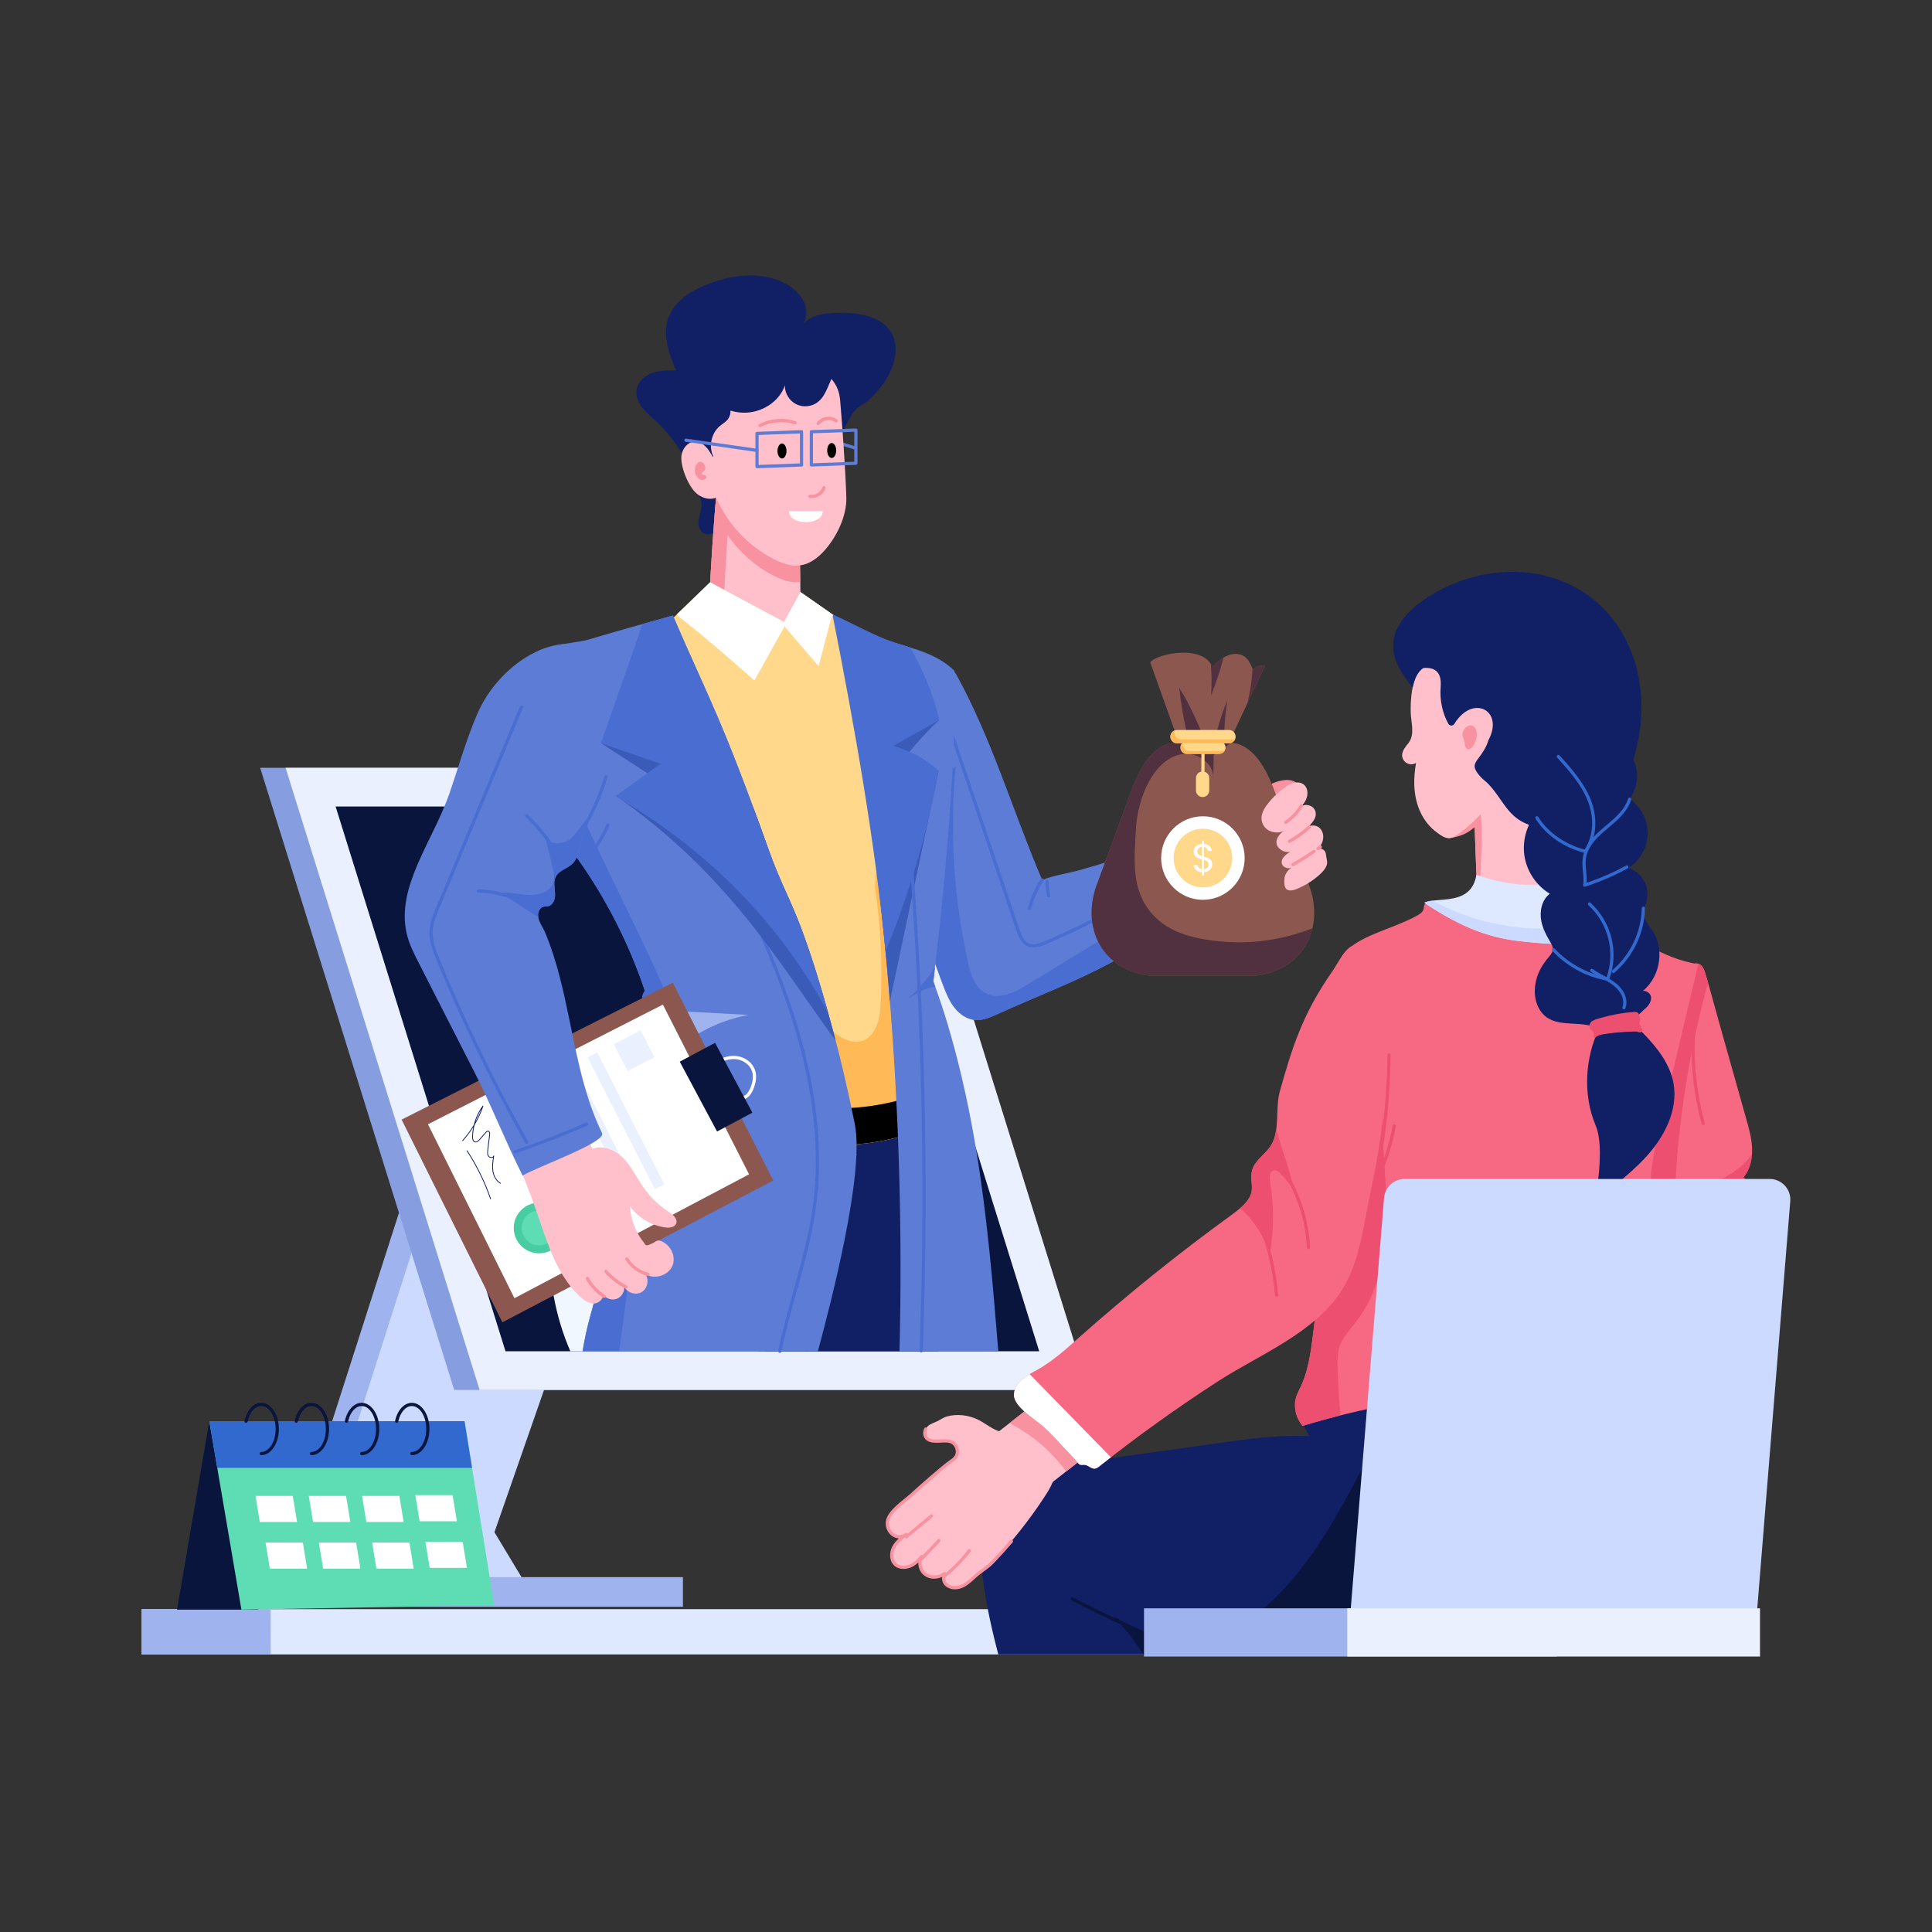 <?xml version="1.0" encoding="utf-8"?>
<svg xmlns="http://www.w3.org/2000/svg" enable-background="new 0 0 600 600" id="Layer_1" version="1.1" viewBox="0 0 600 600" x="0" y="0">
  <rect x="0" y="0" width="600" height="600" fill="#333333" stroke="none"/>
  <g id="_x32_6">
    <g>
      <g>
        <g>
          <g>
            <g>
              <polygon fill="#9fb4ee" points="129.488 359.222 91.903 476.44 102.513 493.457 156.165 493.457 145.555 475.84 172.874 396.367"/>
            </g>
            <g>
              <polygon fill="#cddaff" points="131.791 376.635 99.905 476.44 110.515 493.457 164.167 493.457 153.557 475.84 175.178 413.78"/>
            </g>
          </g>
          <g>
            <polygon fill="#869edf" points="270.102 238.444 330.364 431.672 141.055 431.672 80.792 238.444"/>
          </g>
          <g>
            <polygon fill="#ebf0ff" points="278.003 238.444 338.265 431.672 148.956 431.672 88.693 238.444"/>
          </g>
          <g>
            <polygon fill="#0a153d" points="269.973 250.468 322.735 419.648 156.986 419.648 104.224 250.468"/>
          </g>
        </g>
        <g>
          <polygon fill="#9fb4ee" points="212.091 489.786 212.091 498.989 105.747 498.989 100.224 489.786"/>
        </g>
      </g>
      <g>
        <g>
          <rect fill="#dee9ff" height="14.059" width="387.202" x="44" y="499.739"/>
        </g>
        <g>
          <rect fill="#9fb4ee" height="14.059" width="40.064" x="44" y="499.739"/>
        </g>
      </g>
    </g>
    <g>
      <g>
        <path d="M405.904,250.454c-3.975-0.738-8.185-0.142-11.799,1.67&#xD;&#xA;				c2.469-1.663,4.939-3.326,7.408-4.99c0.621-0.418,2.124-0.97,2.273-1.791&#xD;&#xA;				c0.188-1.038-0.976-2.211-1.798-2.625c-1.247-0.629-2.732-0.569-4.1-0.285&#xD;&#xA;				c-2.574,0.534-4.986,1.822-6.862,3.663c-1.669,1.638-2.907,3.683-4.643,5.251&#xD;&#xA;				c-2.111,1.907-2.897,2.097-23.831,12.523c-1.073,0.534-2.191,1.107-2.875,2.091&#xD;&#xA;				c-0.821,1.181-0.442,2.128,0.084,3.273c0.671,1.458,1.076,3.138,1.612,4.657&#xD;&#xA;				c3.751,10.638,3.568,10.373,3.998,10.744c0.722,0.623,1.823,0.118,2.636-0.382&#xD;&#xA;				c6.657-4.096,14.056-6.982,21.729-8.474c2.536-0.493,5.172-0.86,7.395-2.176&#xD;&#xA;				c2.465-1.459,4.172-3.965,5.203-6.638c1.031-2.673,1.452-5.535,1.867-8.37&#xD;&#xA;				L405.904,250.454z" fill="#f892a0"/>
      </g>
    </g>
    <g>
      <g>
        <path d="M379.775,279.647c-1.825,1.007-3.662,2.026-5.487,3.045&#xD;&#xA;				c-9.504,5.273-18.961,10.631-28.478,15.833&#xD;&#xA;				c-11.484,6.281-24.14,11.01-36.05,16.426&#xD;&#xA;				c-2.169,0.995-4.456,2.002-6.838,1.824c-2.643-0.201-4.989-1.872-6.601-3.982&#xD;&#xA;				c-1.6-2.098-2.583-4.61-3.52-7.087&#xD;&#xA;				c-5.653-15.003-10.453-30.326-15.264-45.626l-1.09,4.812&#xD;&#xA;				c-8.905-14.071-9.648-32.595-0.735-47.783c2.323-3.946,5.416-7.691,9.647-9.456&#xD;&#xA;				c4.231-1.754,9.422-2.181,11.638,1.837c11.14,20.206,17.622,42.663,26.676,63.805&#xD;&#xA;				c3.484-1.458,7.703-1.991,11.389-3.01c12.741-3.547,25.012-7.877,37.07-13.083&#xD;&#xA;				C374.679,264.679,377.227,272.157,379.775,279.647z" fill="#5d7cd5"/>
      </g>
    </g>
    <g>
      <path d="M318.868,293.773c-1.78-0.894-2.562-2.845-3.21-4.768&#xD;&#xA;			l-21.175-62.766c-0.089-0.262,0.052-0.545,0.313-0.633&#xD;&#xA;			c0.269-0.089,0.546,0.052,0.634,0.314l21.175,62.766&#xD;&#xA;			c0.582,1.725,1.271,3.47,2.712,4.193c1.628,0.817,3.646,0.083,5.404-0.671&#xD;&#xA;			c15.022-6.436,29.445-14.425,42.867-23.746c0.227-0.158,0.538-0.102,0.696,0.125&#xD;&#xA;			c0.157,0.227,0.101,0.539-0.126,0.696&#xD;&#xA;			c-13.478,9.359-27.959,17.381-43.043,23.843&#xD;&#xA;			C323.108,293.988,320.828,294.758,318.868,293.773z" fill="#4a6dd1"/>
    </g>
    <g>
      <path d="M377.476,275.759c-1.007,2.335-2.074,4.645-3.188,6.933&#xD;&#xA;			c-9.504,5.273-18.961,10.631-28.478,15.833&#xD;&#xA;			c-11.484,6.281-24.14,11.01-36.05,16.426&#xD;&#xA;			c-2.169,0.995-4.456,2.002-6.838,1.824c-2.643-0.201-4.989-1.872-6.601-3.982&#xD;&#xA;			c-1.6-2.098-2.583-4.61-3.52-7.087&#xD;&#xA;			c-5.653-15.003-10.453-30.326-15.264-45.626l-1.09,4.812&#xD;&#xA;			c-1.185-1.873-2.228-3.84-3.105-5.866c0.533-1.125,1.102-2.228,1.695-3.318&#xD;&#xA;			l21.758-17.765c-1.896,20.313-0.604,40.909,3.804,60.831&#xD;&#xA;			c0.83,3.734,2.086,7.881,5.463,9.671c4.183,2.204,9.208-0.308,13.238-2.785&#xD;&#xA;			c13.155-8.035,26.309-16.07,39.452-24.105&#xD;&#xA;			C364.464,278.058,370.911,274.42,377.476,275.759z" fill="#4a6dd1"/>
    </g>
    <g>
      <g>
        <g>
          <path d="M406.155,292.252c-2.999,6.091-8.304,9.579-15.724,10.712h-33.703&#xD;&#xA;					c-7.468-1.132-12.776-4.62-15.772-10.712&#xD;&#xA;					c-2.605-5.357-2.456-11.696-0.393-17.346l10.613-28.838&#xD;&#xA;					c2.654-7.274,6.043-13.219,11.595-15.085c1.552-0.143,9.786-2.201,21.617,0&#xD;&#xA;					c6.078,2.042,9.36,9.07,11.595,15.085l10.565,28.838&#xD;&#xA;					C408.671,280.591,408.794,286.919,406.155,292.252z" fill="#8b574f"/>
        </g>
        <g>
          <path d="M407.584,288.28c-0.325,1.365-0.798,2.696-1.429,3.972&#xD;&#xA;					c-2.999,6.091-8.304,9.579-15.724,10.712h-33.703&#xD;&#xA;					c-7.468-1.132-12.776-4.62-15.772-10.712&#xD;&#xA;					c-2.605-5.357-2.456-11.696-0.393-17.346l10.613-28.838&#xD;&#xA;					c2.654-7.274,6.043-13.219,11.595-15.085h0.002&#xD;&#xA;					c6.489-1.21,13.131-1.321,19.647-0.332l-5.494,3.85&#xD;&#xA;					c-0.042,2.093-0.083,4.187-0.125,6.279c-0.472-3.911-4.859-7.034-8.973-6.674&#xD;&#xA;					c-9.474,0.828-14.593,13.933-15.055,23.237&#xD;&#xA;					c-0.467,9.367-1.691,18.91,5.046,26.503&#xD;&#xA;					c5.559,6.266,13.88,7.858,21.811,8.57&#xD;&#xA;					C388.687,293.228,398.374,291.923,407.584,288.28z" fill="#51303f"/>
        </g>
        <g>
          <path d="M373.573,240.923c-0.001,0-0.003,0-0.004,0&#xD;&#xA;					c-0.276-0.002-0.498-0.228-0.496-0.504c0.023-2.64,0.046-6.936,0.01-7.392&#xD;&#xA;					c-0.114-0.559,0.659-0.839,0.932-0.334c0.077,0.146,0.124,0.233,0.059,7.735&#xD;&#xA;					C374.071,240.702,373.848,240.923,373.573,240.923z" fill="#ffd88b"/>
        </g>
        <g>
          <path d="M375.545,241.645v3.831c0,1.14-0.924,2.064-2.064,2.064l0,0&#xD;&#xA;					c-1.14,0-2.064-0.924-2.064-2.064v-3.831c0-1.14,0.924-2.064,2.064-2.064l0,0&#xD;&#xA;					C374.621,239.58,375.545,240.505,375.545,241.645z" fill="#ffd88b"/>
        </g>
        <g>
          <path d="M392.873,206.716c-0.158,0.338-10.402,22.19-10.58,22.57&#xD;&#xA;					l-16.756-0.265l-8.327-23.339c2.121-2.796,16.625-5.599,19.266,1.434&#xD;&#xA;					c1.372-1.311,2.791-2.661,4.534-3.438c1.741-0.778,3.902-0.892,5.465,0.2&#xD;&#xA;					c1.347,0.942,1.996,2.546,2.596,4.06&#xD;&#xA;					C390.07,206.99,391.509,206.528,392.873,206.716z" fill="#8b574f"/>
        </g>
        <g>
          <path d="M368.729,228.226c-1.155-4.796-1.986-9.671-2.483-14.579&#xD;&#xA;					c3.183,4.99,5.515,10.466,7.833,15.912c1.016-0.545,2.226-0.721,3.355-0.486&#xD;&#xA;					c0.966-3.93,2.191-7.796,3.664-11.565c-0.49,4.02-0.982,8.057-0.868,12.105" fill="#51303f"/>
        </g>
        <g>
          <path d="M380.591,232.151L380.591,232.151c0,1.089-0.883,1.972-1.972,1.972&#xD;&#xA;					h-10.034c-1.089,0-1.972-0.883-1.972-1.972l0,0c0-1.089,0.883-1.972,1.972-1.972&#xD;&#xA;					h10.034C379.708,230.179,380.591,231.062,380.591,232.151z" fill="#ffd88b"/>
        </g>
        <g>
          <path d="M380.443,232.901c-0.295,0.718-1.001,1.223-1.825,1.223h-10.034&#xD;&#xA;					c-1.959,0-2.707-2.558-1.088-3.617c-0.533,1.285,0.413,2.723,1.824,2.723&#xD;&#xA;					h10.033C379.757,233.23,380.132,233.109,380.443,232.901z" fill="#ffb956"/>
        </g>
      </g>
      <g>
        <path d="M376.104,215.976c0.256-3.256,0.23-6.535-0.077-9.787&#xD;&#xA;				c0.174,0.287,0.324,0.596,0.448,0.926c1.082-1.034,2.187-2.085,3.455-2.865&#xD;&#xA;				C379.002,208.245,377.574,212.136,376.104,215.976z" fill="#51303f"/>
      </g>
      <g>
        <path d="M392.873,206.716l-5.456,11.639&#xD;&#xA;				c0.841-3.479,1.37-7.034,1.578-10.606c0.026,0.063,0.05,0.126,0.075,0.188&#xD;&#xA;				C390.07,206.99,391.509,206.528,392.873,206.716z" fill="#51303f"/>
      </g>
      <g>
        <path d="M386.543,266.474c0,7.162-5.806,12.969-12.97,12.969&#xD;&#xA;				c-7.162,0-12.97-5.806-12.97-12.969c0-7.163,5.808-12.97,12.97-12.97&#xD;&#xA;				C380.737,253.504,386.543,259.31,386.543,266.474z" fill="#fff"/>
      </g>
      <g>
        <path d="M382.681,266.474c0,5.03-4.078,9.107-9.108,9.107&#xD;&#xA;				c-5.03,0-9.108-4.078-9.108-9.107c0-5.031,4.078-9.108,9.108-9.108&#xD;&#xA;				C378.604,257.365,382.681,261.443,382.681,266.474z" fill="#ffd88b"/>
      </g>
      <g>
        <path d="M376.769,242.403c0.011-0.542,0.021-1.082,0.032-1.624&#xD;&#xA;				C376.866,241.309,376.858,241.852,376.769,242.403z" fill="#51303f"/>
      </g>
      <g>
        <path d="M383.73,228.766v0c0,1.136-0.921,2.058-2.058,2.058h-16.142&#xD;&#xA;				c-1.136,0-2.058-0.921-2.058-2.058v-0c0-1.136,0.921-2.058,2.058-2.058&#xD;&#xA;				h16.142C382.809,226.708,383.73,227.629,383.73,228.766z" fill="#ffd88b"/>
      </g>
      <g>
        <path d="M383.59,229.512c-0.298,0.767-1.045,1.311-1.918,1.311h-16.141&#xD;&#xA;				c-1.839,0-2.742-2.23-1.455-3.513c0.226-0.226,0.506-0.401,0.818-0.501&#xD;&#xA;				c-0.091,0.231-0.14,0.483-0.14,0.746c0,1.137,0.922,2.058,2.058,2.058&#xD;&#xA;				C383.815,229.576,383.006,229.702,383.59,229.512z" fill="#ffb956"/>
      </g>
      <g>
        <g>
          <path d="M373.913,270.879v1.001h-0.667v-1.001&#xD;&#xA;					c-1.385-0.122-2.528-0.926-2.546-2.311h1.199&#xD;&#xA;					c0.064,0.68,0.512,1.251,1.347,1.384v-3.089&#xD;&#xA;					c-1.488-0.377-2.558-0.81-2.558-2.385c0-1.433,1.118-2.293,2.558-2.385v-1.026&#xD;&#xA;					h0.667v1.026c1.326,0.109,2.295,0.875,2.435,2.2h-1.199&#xD;&#xA;					c-0.079-0.555-0.505-1.095-1.236-1.248v3.015&#xD;&#xA;					c1.505,0.388,2.546,0.786,2.546,2.385&#xD;&#xA;					C376.459,269.646,375.519,270.78,373.913,270.879z M372.195,265.342&#xD;&#xA;					c0.239,0.214,0.589,0.391,1.05,0.531v-2.855&#xD;&#xA;					c-0.84,0.081-1.409,0.542-1.409,1.396&#xD;&#xA;					C371.837,264.819,371.956,265.128,372.195,265.342z M374.963,267.573&#xD;&#xA;					c-0.247-0.218-0.597-0.393-1.05-0.525v2.916&#xD;&#xA;					C375.469,269.791,375.638,268.169,374.963,267.573z" fill="#fff"/>
        </g>
      </g>
    </g>
    <g>
      <path d="M235.489,419.648h-58.352c-2.295-5.198-4.074-11.035-5.223-17.316&#xD;&#xA;			c-2.578-14.077-1.85-29.927,2.631-43.76v-0.002&#xD;&#xA;			c1.347-4.165,2.997-8.028,4.899-11.524c0.464-0.854,0.945-1.689,1.441-2.496&#xD;&#xA;			c7.4-12.091,19.236-20.438,32.521-16.067h0.003&#xD;&#xA;			c0.341,0.108,0.68,0.228,1.016,0.356h0.002&#xD;&#xA;			c4.953,1.86,9.223,5.288,12.67,9.292c0,0,0,0.002,0.002,0.002&#xD;&#xA;			C242.998,356.547,247.198,393.064,235.489,419.648z" fill="#f1f7ff"/>
    </g>
    <g>
      <path d="M217.127,154.263c0.844,1.075,0.859,2.586,0.597,3.927&#xD;&#xA;			c-0.262,1.341-0.76,2.646-0.811,4.012c-0.051,1.366,0.484,2.883,1.721,3.463&#xD;&#xA;			c0.996,0.467,2.191,0.21,3.173-0.285c3.237-1.634,4.692-5.482,3.455-8.287&#xD;&#xA;			c-0.599-1.359-1.895-2.435-3.372-2.598c-0.751-0.083-1.534,0.059-2.252-0.176&#xD;&#xA;			s-1.322-1.102-0.912-1.736c-0.266,0.027-0.459,0.342-0.362,0.591&#xD;&#xA;			L217.127,154.263z" fill="#111f65"/>
    </g>
    <g>
      <path d="M265.45,139.611l-5.051-1.549&#xD;&#xA;			c-0.264-0.081-0.412-0.361-0.332-0.625c0.081-0.265,0.36-0.415,0.625-0.332&#xD;&#xA;			l5.051,1.549C266.37,138.847,266.089,139.809,265.45,139.611z" fill="#5d7cd5"/>
    </g>
    <g>
      <path d="M291.415,419.648h-53.713c2.825-9.83,9.491-18.519,10.559-28.692&#xD;&#xA;			c0.525-4.875-0.287-9.832,0.155-14.722c0.696-7.69,4.428-14.657,9.243-20.656&#xD;&#xA;			c0-0.002,0.003-0.002,0.003-0.002c2.532-3.165,5.651-6.344,7.51-7.977&#xD;&#xA;			c2.069-1.829,4.344-3.402,6.985-4.141c3.61-1.012,8.025,0.006,9.933,3.235&#xD;&#xA;			c1.074,1.84,1.545,4.469,3.579,5.088c0.798,0.243,1.652,0.086,2.464,0.214&#xD;&#xA;			c0.827,0.115,1.924,1.524,1.981,2.351&#xD;&#xA;			C291.383,375.505,291.771,397.303,291.415,419.648z" fill="#111f65"/>
    </g>
    <g opacity=".4">
      <g>
        <path d="M251.153,419.648h-4.376c1.583-3.714,3.164-7.425,4.747-11.136&#xD;&#xA;				C251.392,411.921,251.259,415.841,251.153,419.648z" fill="#0a153d"/>
      </g>
    </g>
    <g>
      <path d="M220.201,188.113l29.997,13.296&#xD;&#xA;			c0.642-5.287,0.513-10.802-0.371-16.06c-0.356,0.057-0.713,0.114-1.069,0.171&#xD;&#xA;			c0-0.057-0.157-0.243-0.157-0.299c-0.002-0.104-0.152-10.166-0.143-9.534&#xD;&#xA;			c-1.767-6.171-4.717-12.883-9.035-17.628c-4.332-4.745-10.702-7.966-17.086-7.253&#xD;&#xA;			l0.142,2.494C221.706,161.837,220.739,175.4,220.201,188.113z" fill="#ffc0cc"/>
    </g>
    <g>
      <path d="M220.201,188.113l29.997,13.296&#xD;&#xA;			c0.071-0.642,0.143-1.282,0.185-1.924l-25.665-11.372&#xD;&#xA;			c0.529-12.479,1.509-26.338,2.28-34.814l-0.128-2.351&#xD;&#xA;			c-1.496-0.257-3.007-0.314-4.532-0.143l0.142,2.494&#xD;&#xA;			C221.706,161.837,220.739,175.4,220.201,188.113z" fill="#f892a0"/>
    </g>
    <g>
      <path d="M221.939,159.883c0.157-0.057,0.314-0.1,0.456-0.171&#xD;&#xA;			c3.52,8.152,9.947,15.006,17.842,19.053c2.551,1.326,5.43,2.38,8.294,1.966&#xD;&#xA;			l-0.071-5.045c-1.767-6.171-4.717-12.883-9.035-17.628&#xD;&#xA;			c-4.332-4.745-10.702-7.966-17.086-7.253l0.142,2.494&#xD;&#xA;			C222.282,155.494,222.096,157.688,221.939,159.883z" fill="#f892a0"/>
    </g>
    <g>
      <path d="M287.847,350.23c-8.864,3.555-18.416,5.392-27.956,5.38&#xD;&#xA;			c-19.13-0.04-37.273-7.284-55-14.47&#xD;&#xA;			c13.586-26.737,13.686-54.254,7.845-83.916&#xD;&#xA;			c-4.183-21.201-5.783-42.947-4.491-64.528&#xD;&#xA;			c15.996-15.452,11.306-10.922,12.195-11.78c0.024-0.024,0.047-0.06,0.071-0.083&#xD;&#xA;			l22.979,12.302l5.096-9.279c1.325,0.925-4.798-3.349,12.953,9.042&#xD;&#xA;			c1.789,3.01,5.025,5.629,5.451,9.09c6.541,52.164,8.979,74.809,13.297,97.166&#xD;&#xA;			C283.498,315.84,290.04,333.367,287.847,350.23z" fill="#ffd88b"/>
    </g>
    <g>
      <path d="M226.942,274.828c1.966,23.385,5.101,46.856,12.569,69.1&#xD;&#xA;			c1.14,3.378,2.38,6.74,3.862,9.99c15.1,2.924,29.671,2.26,44.476-3.691&#xD;&#xA;			c2.195-16.858-4.346-34.386-7.567-51.074c-1.867-9.69-3.378-19.452-4.717-29.242&#xD;&#xA;			c-1.14-0.128-2.294-0.185-3.449-0.185l-0.385,5.7&#xD;&#xA;			c1.81,12.17,2.38,24.525,1.724,36.823c-0.596,10.995-6.563,13.179-12.241,9.876&#xD;&#xA;			c-2.337-1.383-4.133-3.52-5.828-5.643&#xD;&#xA;			C244.897,303.343,235.905,289.064,226.942,274.828z" fill="#ffb956"/>
    </g>
    <g>
      <path d="M204.896,341.135c17.685,7.168,35.912,14.45,54.993,14.479&#xD;&#xA;			c9.548,0.014,19.096-1.824,27.959-5.387c0.556-4.289,0.556-8.621,0.171-12.968&#xD;&#xA;			c-0.043,0.514-0.099,1.041-0.171,1.554c-8.863,3.563-18.412,5.415-27.959,5.386&#xD;&#xA;			c-17.542-0.029-34.358-6.185-50.703-12.754&#xD;&#xA;			C207.931,334.737,206.492,337.971,204.896,341.135z"/>
    </g>
    <g>
      <path d="M251.724,135.475c1.414,0.874,3.498,0.376,4.363-1.044&#xD;&#xA;			c-0.666,0.783-0.192,2.128,0.74,2.561c0.933,0.432,2.075,0.112,2.881-0.527&#xD;&#xA;			c1.858-1.473,3.4-5.919,5.641-8.839c1.168-1.522,2.589-1.762,4.05-3.06&#xD;&#xA;			c3.087-2.742,5.941-6.181,7.469-10.047c3.628-9.184-0.181-17.627-16.278-17.361&#xD;&#xA;			c-4.118,0.068-8.82,0.439-11.325,3.708c1.325-1.866,1.422-4.428,0.599-6.564&#xD;&#xA;			c-2.435-6.318-13.368-12.293-29.578-6.23&#xD;&#xA;			c-5.434,2.032-10.987,5.38-12.82,10.884c-1.756,5.272,0.375,10.968,2.479,16.112&#xD;&#xA;			c-2.472-0.041-5.004-0.074-7.337,0.742s-4.465,2.668-4.896,5.102&#xD;&#xA;			c-0.353,1.993,0.481,4.037,1.711,5.645c1.23,1.608,2.836,2.878,4.321,4.253&#xD;&#xA;			c8.815,8.155,13.308,19.837,17.516,31.085c-0.505-1.35,0.481-4.562,0.737-5.976&#xD;&#xA;			c0.396-2.184,0.943-4.369,1.886-6.387c1.967-4.208,5.969-6.439,9.036-9.763&#xD;&#xA;			c1.789-1.939,3.879-3.862,6.488-4.252c2.59-0.387,5.128,0.817,7.722,1.171&#xD;&#xA;			c2.855,0.389,5.844-0.295,8.245-1.889L251.724,135.475z" fill="#111f65"/>
    </g>
    <g>
      <path d="M221.336,141.86c-0.643-1.137-1.299-2.29-2.231-3.205&#xD;&#xA;			c-0.932-0.915-2.195-1.577-3.499-1.494c-2.051,0.13-3.615,2.098-3.942,4.127&#xD;&#xA;			c-0.529,3.287,1.986,9.5,4.472,11.796c1.665,1.538,4.177,2.352,6.26,1.46&#xD;&#xA;			c3.524,8.144,9.941,15.001,17.834,19.057c2.62,1.346,5.556,2.412,8.466,1.953&#xD;&#xA;			c2.941-0.464,5.437-2.426,7.413-4.653c3.76-4.236,6.903-10.662,6.726-16.466&#xD;&#xA;			c-0.251-8.235-1.229-22.122-1.898-29.889c-0.247-2.864-0.944-4.699-2.779-6.963&#xD;&#xA;			c-0.703-0.868-1.536-1.846-2.646-2.195c-1.129-0.355-2.249,0.349-3.324,0.72&#xD;&#xA;			c-2.77,0.957-5.644,1.746-8.595,1.76c-4.286,0.02-8.388-1.578-12.449-2.952&#xD;&#xA;			c-7.663-2.593-7.469,2.381-4.774,9.931c0.616,1.727,0.815,3.792-0.26,5.277&#xD;&#xA;			c-0.654,0.904-1.678,1.452-2.535,2.167c-2.668,2.225-3.565,6.321-2.07,9.457&#xD;&#xA;			L221.336,141.86z" fill="#ffc0cc"/>
    </g>
    <g>
      <g>
        <path d="M245.015,158.738c0,4.57,10.486,4.57,10.486,0H245.015z" fill="#fffefd"/>
      </g>
    </g>
    <g>
      <path d="M235.568,132.383c-0.127-0.245-0.031-0.547,0.214-0.674&#xD;&#xA;			c3.466-1.796,7.577-2.118,11.279-0.882c0.262,0.087,0.403,0.371,0.316,0.632&#xD;&#xA;			c-0.088,0.263-0.369,0.404-0.633,0.316c-3.399-1.134-7.323-0.826-10.502,0.821&#xD;&#xA;			C235.995,132.724,235.696,132.627,235.568,132.383z" fill="#f892a0"/>
    </g>
    <g>
      <path d="M253.778,131.946c-0.222-0.165-0.268-0.478-0.103-0.7&#xD;&#xA;			c1.485-1.993,4.314-2.421,6.321-0.951c0.224,0.163,0.271,0.476,0.108,0.699&#xD;&#xA;			c-0.163,0.224-0.476,0.271-0.698,0.108c-1.569-1.146-3.771-0.812-4.929,0.742&#xD;&#xA;			C254.312,132.066,253.999,132.111,253.778,131.946z" fill="#f892a0"/>
    </g>
    <g>
      <path d="M244.253,140.057c0,1.281-0.624,2.325-1.395,2.325&#xD;&#xA;			c-0.771,0-1.404-1.044-1.404-2.325c0-1.281,0.633-2.325,1.404-2.325&#xD;&#xA;			C243.629,137.732,244.253,138.775,244.253,140.057z"/>
    </g>
    <g>
      <path d="M259.689,139.907c0,1.281-0.624,2.325-1.395,2.325&#xD;&#xA;			c-0.771,0-1.404-1.044-1.404-2.325c0-1.281,0.633-2.325,1.404-2.325&#xD;&#xA;			C259.065,137.583,259.689,138.626,259.689,139.907z"/>
    </g>
    <g>
      <path d="M251.448,154.662c-0.274-0.035-0.468-0.285-0.434-0.559&#xD;&#xA;			c0.035-0.275,0.294-0.462,0.559-0.433c1.693,0.216,3.304-0.795,3.859-2.392&#xD;&#xA;			c0.092-0.26,0.38-0.397,0.637-0.308c0.261,0.091,0.399,0.376,0.309,0.637&#xD;&#xA;			c-0.347,0.994-1.03,1.847-1.924,2.4&#xD;&#xA;			C253.539,154.575,252.463,154.791,251.448,154.662z" fill="#f892a0"/>
    </g>
    <g>
      <path d="M266.09,358.366c-6.178,23.255-9.064,34.114-16.307,61.282h-57.6&#xD;&#xA;			c0.013-0.102,5.364-40.798,5.041-38.345c0.014-0.109,1.046-7.908,1.394-10.544&#xD;&#xA;			l0.596-2.916c-0.002,0-0.002,0,0-0.002l5.829-28.587&#xD;&#xA;			c0.201,0.12,0.403,0.238,0.606,0.356c0.002,0,0.002,0,0.002,0&#xD;&#xA;			c4.339,2.535,9.295,4.941,14.547,7.128c1.367,0.572,2.756,1.129,4.158,1.669&#xD;&#xA;			h0.003c3.025,1.16,5.392,1.991,7.972,2.847h0.002&#xD;&#xA;			C243.249,354.836,254.67,357.606,266.09,358.366z" fill="#3b5bb9"/>
    </g>
    <g>
      <path d="M254.001,419.653H180.917c0.616-3.579,1.339-7.111,2.287-10.535&#xD;&#xA;			c4.88-17.225,9.274-39.859,11.661-66.686c0.885-9.901,1.723-20.491,7.964-28.205&#xD;&#xA;			c-1.86-0.138-3.407-2.156-3.377-4.254c0.012-0.818,0.273-1.612,0.83-2.24&#xD;&#xA;			c-5.494-16.38-13.687-31.859-24.33-45.733&#xD;&#xA;			c-5.861-7.748-9.201-16.692-11.804-26.048c-0.699-2.513-1.339-5.037-1.955-7.573&#xD;&#xA;			c-0.249-0.995-0.32-2.193-0.83-3.081c-1.008-1.732-3.366-2.215-2.406-7.667&#xD;&#xA;			c1.387-7.885,6.36-14.761,14.043-16.84c1.469-0.391-1.055-0.296,0.415-0.557&#xD;&#xA;			c1.647-0.296,7.3-1.019,8.912-1.494c11.46-3.399,21.315-6.063,26.641-7.596&#xD;&#xA;			c0.095,0.201,0.178,0.403,0.261,0.604c10.754,24.979,14.485,30.195,29.971,73.512&#xD;&#xA;			c1.013,2.911,2.414,6.171,3.674,9.054c4.522,10.301,8.062,16.953,15.892,45.958&#xD;&#xA;			c2.117,7.795,4.47,17.659,6.719,28.916&#xD;&#xA;			C268.5,364.472,258.057,404.616,254.001,419.653z" fill="#5d7cd5"/>
    </g>
    <g>
      <g>
        <path d="M242.079,420.138c-0.271-0.056-0.444-0.32-0.39-0.59&#xD;&#xA;				c3.106-15.099,8.535-29.192,10.679-44.409c2.422-17.184,0.425-36.39-5.936-57.083&#xD;&#xA;				c-5.687-18.501-14.146-36.279-22.328-53.472&#xD;&#xA;				c-0.119-0.25-0.013-0.548,0.236-0.667c0.247-0.119,0.548-0.013,0.666,0.237&#xD;&#xA;				c8.197,17.225,16.674,35.037,22.381,53.608&#xD;&#xA;				c6.404,20.834,8.413,40.186,5.971,57.517&#xD;&#xA;				c-2.159,15.331-7.582,29.358-10.688,44.471&#xD;&#xA;				C242.615,420.013,242.357,420.193,242.079,420.138z" fill="#4a6dd1"/>
      </g>
    </g>
    <g>
      <g>
        <path d="M259.512,323.163c-17.279-23.512-32.91-51.409-68.238-75.976&#xD;&#xA;				c0,0,25.503-0.759,28.928-0.759c3.425,0,7.833,2.465,10.998,3.176&#xD;&#xA;				c0.604,0.13,1.647,0.759,2.927,1.683c3.639,9.428,4.995,15.115,10.95,27.956&#xD;&#xA;				c5.563,12.458,9.862,26.858,13.688,41.028&#xD;&#xA;				C259.026,321.232,259.275,322.192,259.512,323.163z" fill="#3b5bb9"/>
      </g>
    </g>
    <g>
      <path d="M209.501,314.844c-3.788,2.822-4.836,7.958-5.463,12.61&#xD;&#xA;			c-0.047,0.332-0.083,0.652-0.13,0.972c-0.015,0.121-8.733,70.787-11.626,91.228&#xD;&#xA;			H180.917c0.616-3.579,1.339-7.111,2.287-10.535&#xD;&#xA;			c4.88-17.225,9.274-39.859,11.661-66.686c0.885-9.901,1.723-20.491,7.964-28.205&#xD;&#xA;			c-1.86-0.138-3.407-2.156-3.377-4.254c0.012-0.818,0.273-1.612,0.83-2.24&#xD;&#xA;			c-5.321-15.862-13.139-30.785-23.169-44.204c2.015-2.631,1.477-11.012,2.639-12.813&#xD;&#xA;			c6.257,14.707,20.02,41.231,26.277,55.95&#xD;&#xA;			C206.071,306.767,209.4,314.614,209.501,314.844z" fill="#4a6dd1"/>
    </g>
    <g>
      <path d="M204.311,313.696c9.401,0.498,18.803,0.995,28.204,1.493&#xD;&#xA;			c-20.747,3.76-36.596,20.907-38.637,41.97c1.653-4.751,3.306-9.501,4.959-14.252&#xD;&#xA;			L204.311,313.696z" fill="#9fb4ee"/>
    </g>
    <g>
      <g>
        <polygon fill="#8b574f" points="240.133 366.616 156.016 410.656 124.721 347.705 208.945 305.185"/>
      </g>
      <g>
        <polygon fill="#fff" points="232.63 364.695 159.765 403.172 132.912 349.155 205.869 311.983"/>
      </g>
      <g>
        <path d="M155.366,367.581c-1.265-0.706-2.172-2.177-2.429-3.937&#xD;&#xA;				c-0.204-1.405-0.022-2.813,0.196-4.184c-0.448,0.279-1.17,0.139-1.496-0.302&#xD;&#xA;				c-0.613-0.826-0.298-1.59,0.302-6.741c0.113-0.932-0.323-1.381-0.998-0.608&#xD;&#xA;				c-1.764,1.941-2.499,3.221-3.468,2.946c-0.562-0.157-0.87-0.803-0.844-1.772&#xD;&#xA;				c0.026-0.967,0.138-1.934,0.33-2.885c-0.939,1.49-2.002,2.9-3.171,4.2&#xD;&#xA;				c-0.108,0.122-0.297-0.042-0.186-0.167c1.32-1.469,2.504-3.08,3.526-4.788&#xD;&#xA;				c0.531-2.129,1.469-4.16,2.755-5.929c0.085-0.118,0.266-0.019,0.22,0.114&#xD;&#xA;				c-0.698,2.049-1.623,4.039-2.741,5.912c-0.287,1.163-0.451,2.355-0.483,3.55&#xD;&#xA;				c-0.011,0.4,0.032,1.349,0.66,1.524c0.497,0.139,0.969-0.312,1.327-0.72&#xD;&#xA;				c1.97-2.193,2.202-2.738,2.78-2.622c0.426,0.081,0.628,0.558,0.54,1.275&#xD;&#xA;				c-0.608,5.182-0.884,5.84-0.349,6.562c0.337,0.456,1.254,0.481,1.378-0.062&#xD;&#xA;				c0.039-0.163,0.27-0.106,0.245,0.048c-0.246,1.511-0.501,3.073-0.276,4.613&#xD;&#xA;				c0.245,1.683,1.105,3.087,2.302,3.754c0.061,0.034,0.082,0.11,0.049,0.17&#xD;&#xA;				C155.5,367.597,155.421,367.613,155.366,367.581z M149.538,344.365&#xD;&#xA;				c-0.814,1.272-1.455,2.659-1.904,4.104&#xD;&#xA;				C148.368,347.148,149.007,345.773,149.538,344.365z" fill="#111f65"/>
      </g>
      <g>
        <path d="M175.288,381.36c0,4.347-3.518,7.876-7.865,7.876&#xD;&#xA;				c-4.347,0-7.876-3.529-7.876-7.876c0-4.347,3.529-7.865,7.876-7.865&#xD;&#xA;				C171.77,373.495,175.288,377.013,175.288,381.36z" fill="#48cda2"/>
      </g>
      <g>
        <path d="M172.802,381.361c0,2.974-2.407,5.388-5.381,5.388&#xD;&#xA;				c-2.974,0-5.388-2.414-5.388-5.388c0-2.974,2.414-5.381,5.388-5.381&#xD;&#xA;				C170.396,375.981,172.802,378.388,172.802,381.361z" fill="#5eddb5"/>
      </g>
      <g>
        <g>
          <polygon fill="#ebf0ff" points="191.26 374.451 188.366 375.981 167.418 335.015 170.45 333.467"/>
        </g>
        <g>
          <polygon fill="#ebf0ff" points="206.307 367.81 203.413 369.34 182.465 328.375 185.497 326.827"/>
        </g>
        <g>
          <polygon fill="#ebf0ff" points="198.764 371.065 195.87 372.595 174.922 331.63 177.954 330.082"/>
        </g>
      </g>
      <g>
        <path d="M230.475,341.015c-0.073-0.267,0.084-0.542,0.351-0.615&#xD;&#xA;				c0.835-0.229,1.531-0.998,2.129-2.351c0.624-1.414,1.231-3.497,0.582-5.399&#xD;&#xA;				c-0.622-1.821-2.452-3.286-4.555-3.645c-1.906-0.326-4.087,0.189-5.979,1.413&#xD;&#xA;				c-0.23,0.148-0.54,0.084-0.691-0.148c-0.149-0.232-0.083-0.542,0.148-0.691&#xD;&#xA;				c2.131-1.378,4.509-1.931,6.69-1.559c2.491,0.425,4.585,2.116,5.333,4.307&#xD;&#xA;				c0.754,2.208,0.082,4.55-0.614,6.126c-0.726,1.646-1.635,2.598-2.779,2.912&#xD;&#xA;				C230.817,341.438,230.547,341.277,230.475,341.015z" fill="#fff"/>
      </g>
      <g>
        <rect fill="#0a153d" height="24.592" transform="rotate(-28.12 222.38 337.63)" width="12.432" x="216.164" y="325.334"/>
      </g>
    </g>
    <g>
      <path d="M279.35,419.653c1.821-74.021-4.145-149.965-19.329-227.075&#xD;&#xA;			c17.249,7.597,20.638,7.485,27.565,10.216c3.212,1.268,6.328,3.093,8.793,5.499&#xD;&#xA;			c0.012,0.094,0.012,0.201,0.012,0.296c0.557,23.429-2.038,58.14-5.902,90.837&#xD;&#xA;			c-0.052,0.514-0.53,4.505-0.628,5.333c-0.159,0,7.696,18.602,13.237,51.919&#xD;&#xA;			c3.437,20.727,5.238,41.822,6.933,62.975H279.35z" fill="#5d7cd5"/>
    </g>
    <g>
      <g>
        <path d="M291.723,223.544c-4.757,4.501-9.41,9.701-13.916,15.904&#xD;&#xA;				l-1.033,2.779c0,0-2.883-1.484-3.433-2.779&#xD;&#xA;				c-0.55-1.295-2.025-5.688-1.361-9.465c0.664-3.777,3.145-8.35,3.145-8.35&#xD;&#xA;				s0.616-2.139,2.608-2.729S291.723,223.544,291.723,223.544z" fill="#3b5bb9"/>
      </g>
    </g>
    <g>
      <g>
        <path d="M291.498,239.448l-15.145,71.568&#xD;&#xA;				c-1.042-13.331-2.368-26.541-3.946-39.926c0.628-4.965,1.481-8.971,2.726-11.602&#xD;&#xA;				c1.635-3.484,5.641-10.334,6.352-10.986&#xD;&#xA;				C282.195,247.851,291.498,239.448,291.498,239.448z" fill="#3b5bb9"/>
      </g>
    </g>
    <g>
      <path d="M281.949,310.197c2.856-1.834,5.29-3.372,8.522-3.719&#xD;&#xA;			c-0.185-0.556-0.399-1.126-0.598-1.682c-0.014-0.029-0.043-0.042-0.014-0.042&#xD;&#xA;			l0.513-4.275C287.977,304.055,285.141,307.319,281.949,310.197z" fill="#4a6dd1"/>
    </g>
    <g>
      <path d="M286.094,420.007c-0.006,0-0.012,0-0.019-0&#xD;&#xA;			c-0.275-0.01-0.491-0.242-0.481-0.518&#xD;&#xA;			c2.037-56.196,0.498-113.084-4.574-169.087c-0.024-0.275,0.178-0.518,0.453-0.543&#xD;&#xA;			c0.262-0.028,0.518,0.177,0.543,0.453c5.076,56.044,6.616,112.975,4.578,169.213&#xD;&#xA;			C286.584,419.795,286.362,420.007,286.094,420.007z" fill="#4a6dd1"/>
    </g>
    <g>
      <path d="M277.5,231.666c5.218,1.56,10.114,3.97,13.997,7.783&#xD;&#xA;			c-3.493,19.145-9.1,38.057-16.493,56.102&#xD;&#xA;			c-3.276-34.547-9.767-70.704-16.475-104.748&#xD;&#xA;			c5.781,2.522,13.251,6.793,19.248,8.752c1.612,0.52,3.233,1.005,4.854,1.517&#xD;&#xA;			c4.099,7.003,7.177,14.595,9.092,22.473&#xD;&#xA;			C287.19,226.387,282.033,228.823,277.5,231.666z" fill="#4a6dd1"/>
    </g>
    <g>
      <path d="M258.777,190.966l-0.581,0.77c0,0-3.935,15.05-3.97,15.145&#xD;&#xA;			l-10.464-12.171c-0.059-0.094,0.071-0.273,0-0.367l-9.469,16.959&#xD;&#xA;			c-0.071,0-15.56-13.865-23.998-20.158c0.012-0.154,0.012-0.308,0.024-0.45&#xD;&#xA;			l10.121-9.777c0.024-0.024,0.047-0.06,0.071-0.083l22.979,12.302l5.096-9.279&#xD;&#xA;			L258.777,190.966z" fill="#fff"/>
    </g>
    <g>
      <path d="M235.1,145.415c-0.281,0-0.5-0.229-0.5-0.5v-10.308&#xD;&#xA;			c0-0.269,0.213-0.49,0.481-0.5c14.639-0.492,13.894-0.659,14.186-0.379&#xD;&#xA;			c0.29,0.279,0.097-0.01,0.153,10.668c0,0.269-0.213,0.49-0.481,0.5&#xD;&#xA;			l-13.82,0.519C235.112,145.415,235.105,145.415,235.1,145.415z M235.6,135.089&#xD;&#xA;			v9.307l12.82-0.481v-9.307L235.6,135.089z" fill="#5d7cd5"/>
    </g>
    <g>
      <path d="M251.981,144.893c-0.281,0-0.5-0.229-0.5-0.5v-10.308&#xD;&#xA;			c0-0.269,0.213-0.49,0.481-0.5c14.581-0.49,13.897-0.659,14.185-0.379&#xD;&#xA;			c0.29,0.279,0.097-0.01,0.153,10.668c0,0.269-0.213,0.49-0.481,0.5&#xD;&#xA;			C260.256,144.583,257.665,144.68,251.981,144.893z M252.481,134.567v9.307&#xD;&#xA;			l12.819-0.481v-9.307L252.481,134.567z" fill="#5d7cd5"/>
    </g>
    <g>
      <path d="M235.079,140.367c-0.024,0-0.048-0.001-0.072-0.005l-22.046-3.157&#xD;&#xA;			c-0.272-0.039-0.463-0.292-0.424-0.566c0.039-0.275,0.293-0.466,0.566-0.424&#xD;&#xA;			l22.046,3.157c0.272,0.039,0.463,0.292,0.424,0.566&#xD;&#xA;			C235.537,140.187,235.323,140.367,235.079,140.367z" fill="#5d7cd5"/>
    </g>
    <g>
      <path d="M219.088,147.647c-0.174-0.113-0.39-0.131-0.591-0.184&#xD;&#xA;			c-0.538-0.142-0.613-0.552-0.262-0.877c0.226-0.209,0.848-0.447,0.81-1.325&#xD;&#xA;			c-0.015-0.355-0.15-0.697-0.33-1.004c-0.745-1.27-1.931-1.071-2.549,0.168&#xD;&#xA;			c-0.937,1.877,0.068,4.128,1.555,4.592c0.296,0.092,0.779-0.006,1.065-0.111&#xD;&#xA;			C219.312,148.714,219.681,148.034,219.088,147.647z" fill="#f892a0"/>
    </g>
    <g>
      <path d="M207.686,376.359c-8.744-5.806-9.543-11.95-14.058-16.623&#xD;&#xA;			c-2.486-2.573-6.355-4.293-9.664-2.936c-4.033-8.704-8.066-17.408-12.099-26.113&#xD;&#xA;			l-1.515-0.431v27.508h-11.127c2.701,5.904,5.139,11.929,7.265,18.064&#xD;&#xA;			c3.316,9.568,6.214,19.867,13.592,26.803c1.179,1.108,2.586,2.16,4.203,2.193&#xD;&#xA;			s3.313-1.455,2.903-3.019c0.832,1.432,2.742,2.13,4.301,1.572&#xD;&#xA;			c1.559-0.559,2.592-2.311,2.325-3.945c0.833,2.009,3.585,2.931,5.46,1.83&#xD;&#xA;			c1.875-1.101,2.41-3.954,1.062-5.66c2.821,1.933,7.289,0.562,8.541-2.62&#xD;&#xA;			c0.929-2.361-0.115-5.175-2.067-6.688c-0.684-0.53-1.53-1.044-2.424-1.02&#xD;&#xA;			c-0.625,0.017-1.016,0.485-1.53,0.751c-0.384,0.199-1.661,0.793-2.091,0.727&#xD;&#xA;			c-0.35-0.053-0.663-0.666-0.864-0.925c-2.524-3.247-4.039-7.199-4.282-11.196&#xD;&#xA;			c2.581,3.54,6.64,5.965,10.98,6.561c1.277,0.175,2.889,0.01,3.382-1.18&#xD;&#xA;			C210.578,378.564,208.992,377.227,207.686,376.359z" fill="#ffc0cc"/>
    </g>
    <g>
      <path d="M188.3,246.701c-1.878,2.318-3.984,4.527-5.76,7.205&#xD;&#xA;			c-0.615,0.922-0.817,2.165-1.031,3.235c-0.246,1.371-0.446,2.122-1.529,6.364&#xD;&#xA;			c-0.438,1.706-0.948,3.484-2.204,4.728c-1.564,1.529-4.1,2.026-5.131,3.946&#xD;&#xA;			c-1.121,2.121,0.109,4.586-0.391,6.874c-0.237,1.138-1.055,2.239-2.192,2.429&#xD;&#xA;			c-0.427,0.071-0.877,0.012-1.292,0.119c-1.072,0.257-1.919,1.635-1.588,3.247&#xD;&#xA;			c0.219,1.535,1.528,3.321,2.121,4.764c0.936,2.252,1.778,4.539,2.524,6.85&#xD;&#xA;			c1.505,4.657,2.678,9.397,3.721,14.174c3.069,13.913,5.131,28.312,11.424,41.265&#xD;&#xA;			c1.375,2.833-19.85,10.334-24.674,13.19&#xD;&#xA;			c-5.321-10.618-9.694-21.806-15.039-32.305&#xD;&#xA;			c-5.724-11.211-11.448-22.434-17.172-33.656&#xD;&#xA;			c-1.541-3.022-3.093-6.08-3.828-9.386c-3.213-14.502,8.178-28.546,13.249-43.149&#xD;&#xA;			c2.88-8.296,5.226-16.781,8.71-24.863c3.496-8.13,10.251-15.477,18.333-19.353&#xD;&#xA;			c6.862-3.306,15.619-3.555,21.663,1.066c3.863,2.939,6.222,7.525,7.312,12.254&#xD;&#xA;			C198.112,226.909,195.737,237.477,188.3,246.701z" fill="#5d7cd5"/>
    </g>
    <g>
      <g>
        <path d="M186.626,230.79l16.13,10.449l7.992-6.237l-0.453-7.664&#xD;&#xA;				l-5.404-4.927c0,0-1.04-1.971-3.668-1.642&#xD;&#xA;				c-2.628,0.328-9.197,1.204-9.197,1.204L186.626,230.79z" fill="#3b5bb9"/>
      </g>
    </g>
    <g>
      <path d="M259.578,115.46c-2.261,2.892-2.682,7.125-5.57,9.391&#xD;&#xA;			c-1.882,1.476-4.629,1.75-6.766,0.675c-2.137-1.075-3.554-3.443-3.491-5.834&#xD;&#xA;			c-1.785,5.231-7.437,8.638-12.962,8.476c-5.525-0.162-10.681-3.509-13.747-8.109&#xD;&#xA;			c-3.524-5.286-2.013-8.948,3.324-11.415c8.364-3.865,18.029-4.032,27.106-2.448&#xD;&#xA;			L259.578,115.46z" fill="#111f65"/>
    </g>
    <g>
      <g>
        <path d="M201.172,396.259c-2.845-0.69-5.362-2.511-6.909-4.996&#xD;&#xA;				c-0.146-0.234-0.074-0.543,0.16-0.688c0.236-0.145,0.544-0.075,0.689,0.16&#xD;&#xA;				c1.408,2.264,3.703,3.923,6.296,4.552c0.269,0.065,0.433,0.335,0.368,0.604&#xD;&#xA;				C201.711,396.162,201.438,396.324,201.172,396.259z" fill="#f892a0"/>
      </g>
      <g>
        <path d="M194.186,400.128c-2.428-1.248-4.58-2.916-6.397-4.957&#xD;&#xA;				c-0.184-0.206-0.166-0.522,0.04-0.706c0.207-0.184,0.522-0.165,0.706,0.041&#xD;&#xA;				c1.735,1.948,3.79,3.541,6.108,4.732c0.246,0.126,0.343,0.428,0.216,0.673&#xD;&#xA;				C194.733,400.158,194.431,400.254,194.186,400.128z" fill="#f892a0"/>
      </g>
      <g>
        <path d="M187.394,403.033c-2.271-1.425-4.145-3.425-5.418-5.785&#xD;&#xA;				c-0.131-0.243-0.04-0.546,0.203-0.677c0.239-0.13,0.546-0.041,0.678,0.203&#xD;&#xA;				c1.19,2.208,2.943,4.08,5.068,5.413c0.234,0.146,0.305,0.455,0.158,0.689&#xD;&#xA;				C187.933,403.113,187.621,403.178,187.394,403.033z" fill="#f892a0"/>
      </g>
    </g>
    <g>
      <path d="M257.176,314.514c-15.748-29.06-38.014-50.685-65.159-66.727&#xD;&#xA;			c-0.104-0.104-0.642-0.494-0.746-0.598l13.365-9.646&#xD;&#xA;			c0.148-0.096,0.442-0.2,0.59-0.295l-18.599-6.457&#xD;&#xA;			c2.139-6.101,10.991-31.374,11.596-33.108c0.477-1.369,0.746-2.687,1.387-3.909&#xD;&#xA;			c3.094-0.867,6.232-1.742,9.369-2.626c10.928,25.467,14.901,31.041,30.222,74.112&#xD;&#xA;			c3.086,8.667,7.367,16.364,10.366,25.013&#xD;&#xA;			C252.34,298.28,254.879,306.358,257.176,314.514z" fill="#4a6dd1"/>
    </g>
    <g>
      <rect fill="#ebf0ff" height="9.386" transform="rotate(-27.111 196.932 326.31)" width="9.386" x="192.239" y="321.617"/>
    </g>
    <g>
      <path d="M152.241,372.356c-1.81-5.25-4.267-10.265-7.303-14.908&#xD;&#xA;			c-0.091-0.138,0.12-0.275,0.209-0.137c3.048,4.66,5.514,9.695,7.33,14.964&#xD;&#xA;			C152.532,372.432,152.294,372.512,152.241,372.356z" fill="#111f65"/>
    </g>
    <g>
      <g>
        <g>
          <path d="M406.039,246.235c0.003,1.508-0.683,2.984-1.916,4.117&#xD;&#xA;					c0.93-0.579,2.539-0.444,3.452,0.27c1.052,0.816,1.254,2.12,0.873,3.219&#xD;&#xA;					c-0.389,1.092-1.249,2.025-2.11,2.932c0.787-0.598,2.183-0.506,3.07,0.05&#xD;&#xA;					c1.834,1.15,2.288,4.382-0.081,6.717c0.001,0.013-0.015,0.026-0.04,0.033&#xD;&#xA;					c0.422-0.089,0.902-0.061,1.297,0.106c1.203,0.514,1.153,1.393,1.28,2.277&#xD;&#xA;					c0.16,1.035,0.501,1.851,0.107,2.878c-0.393,1.027-1.197,1.913-2.08,2.728&#xD;&#xA;					c-1.965,1.822-4.382,3.347-7.083,4.474c-0.736,0.309-1.541,0.592-2.378,0.475&#xD;&#xA;					c-1.757-0.233-1.581-2.274-1.556-3.298c0.008-1.45,0.841-2.855,2.237-3.779&#xD;&#xA;					c-0.886,0.474-2.243,0.06-2.772-0.696c-0.513-0.756-0.333-1.702,0.204-2.422&#xD;&#xA;					c0.528-0.726,1.368-1.272,2.175-1.804c-1.907,0.497-4.053-0.966-4.279-2.551&#xD;&#xA;					s0.963-3.065,2.463-4.089c-1.399,1.023-3.867,0.803-5.319-0.246&#xD;&#xA;					c-1.46-1.055-1.992-2.717-1.753-4.234c0.506-3.177,4.676-7.02,7.247-8.896&#xD;&#xA;					C403.048,241.567,406.034,243.338,406.039,246.235z" fill="#ffc0cc"/>
        </g>
        <g>
          <path d="M398.872,255.668c-0.155-0.229-0.095-0.54,0.135-0.694&#xD;&#xA;					c2.019-1.363,3.645-3.098,4.702-5.016c0.134-0.243,0.438-0.329,0.679-0.197&#xD;&#xA;					c0.242,0.133,0.33,0.438,0.196,0.679c-1.133,2.056-2.868,3.911-5.019,5.362&#xD;&#xA;					C399.341,255.954,399.029,255.9,398.872,255.668z" fill="#f892a0"/>
        </g>
        <g>
          <path d="M400.425,261.773c-0.517,0-0.693-0.692-0.239-0.939&#xD;&#xA;					c2.278-1.241,4.338-2.71,6.122-4.369c0.203-0.188,0.519-0.177,0.707,0.026&#xD;&#xA;					c0.188,0.202,0.177,0.519-0.025,0.707c-1.846,1.715-3.974,3.234-6.325,4.515&#xD;&#xA;					C400.588,261.753,400.506,261.773,400.425,261.773z" fill="#f892a0"/>
        </g>
        <g>
          <path d="M401.55,268.992c-0.509,0-0.693-0.681-0.247-0.935&#xD;&#xA;					c2.264-1.284,4.447-2.646,6.493-4.046c0.228-0.155,0.538-0.097,0.694,0.13&#xD;&#xA;					c0.156,0.228,0.099,0.539-0.13,0.695c-2.068,1.416-4.276,2.792-6.563,4.091&#xD;&#xA;					C401.719,268.971,401.634,268.992,401.55,268.992z" fill="#f892a0"/>
        </g>
      </g>
      <g>
        <path d="M408.919,263.83c-0.16-0.225-0.108-0.537,0.117-0.698&#xD;&#xA;				l0.7-0.499c0.225-0.161,0.537-0.107,0.697,0.117&#xD;&#xA;				c0.16,0.225,0.107,0.538-0.117,0.697l-0.7,0.499&#xD;&#xA;				C409.39,264.107,409.079,264.054,408.919,263.83z" fill="#f892a0"/>
      </g>
    </g>
    <g>
      <path d="M184.839,250.825c-0.818,1.007-1.6,2.026-2.299,3.081&#xD;&#xA;			c-0.613,0.92-0.815,2.153-1.031,3.235c-0.246,1.371-0.446,2.122-1.529,6.364&#xD;&#xA;			c-0.438,1.706-0.948,3.484-2.204,4.728c-1.564,1.529-4.1,2.026-5.131,3.946&#xD;&#xA;			c-1.121,2.121,0.109,4.586-0.391,6.874c-0.237,1.138-1.055,2.239-2.192,2.429&#xD;&#xA;			c-0.427,0.071-0.877,0.012-1.292,0.119c-1.072,0.257-1.919,1.635-1.588,3.247&#xD;&#xA;			c-3.911-2.5-7.834-5.001-11.732-7.513c2.963-0.415,5.949,0.521,8.947,0.628&#xD;&#xA;			c2.998,0.107,6.482-1.019,7.431-3.863c0.533-1.6,0.142-3.33-0.261-4.954&#xD;&#xA;			c-0.723-2.951-1.446-5.902-2.157-8.852c1.695,1.967,4.894,1.991,7.134,0.663&#xD;&#xA;			c1.991-1.185,6.85-8.165,7.905-10.239L184.839,250.825z" fill="#4a6dd1"/>
    </g>
    <g>
      <path d="M163.948,282.06c-4.485-3.088-9.953-4.809-15.397-4.845&#xD;&#xA;			c-0.276-0.002-0.499-0.227-0.497-0.503c0.002-0.275,0.226-0.497,0.5-0.497&#xD;&#xA;			c0.001,0,0.002,0,0.003,0c5.643,0.038,11.311,1.821,15.958,5.022&#xD;&#xA;			c0.228,0.156,0.285,0.468,0.129,0.695&#xD;&#xA;			C164.483,282.163,164.169,282.214,163.948,282.06z" fill="#4a6dd1"/>
    </g>
    <g>
      <path d="M173.578,266.86c-2.872-4.824-6.363-9.264-10.377-13.196&#xD;&#xA;			c-0.197-0.193-0.201-0.51-0.008-0.708c0.195-0.196,0.512-0.2,0.707-0.007&#xD;&#xA;			c4.076,3.993,7.621,8.5,10.537,13.399c0.142,0.237,0.063,0.544-0.174,0.686&#xD;&#xA;			C174.029,267.174,173.721,267.099,173.578,266.86z" fill="#4a6dd1"/>
    </g>
    <g>
      <path d="M180.508,258.408c-0.236-0.143-0.312-0.45-0.171-0.686&#xD;&#xA;			c3.14-5.21,5.62-10.805,7.375-16.627c0.079-0.264,0.356-0.414,0.623-0.334&#xD;&#xA;			c0.264,0.08,0.414,0.358,0.334,0.623c-1.778,5.902-4.293,11.573-7.475,16.854&#xD;&#xA;			C181.047,258.481,180.736,258.547,180.508,258.408z" fill="#4a6dd1"/>
    </g>
    <g>
      <path d="M182.701,266.204c-0.216-0.172-0.252-0.487-0.079-0.703&#xD;&#xA;			c2.326-2.914,4.258-6.126,5.742-9.548c0.109-0.254,0.401-0.371,0.658-0.259&#xD;&#xA;			c0.253,0.11,0.369,0.404,0.26,0.658c-1.52,3.503-3.498,6.791-5.879,9.774&#xD;&#xA;			C183.23,266.342,182.915,266.376,182.701,266.204z" fill="#4a6dd1"/>
    </g>
    <g>
      <path d="M159.514,357.865c-0.089-0.262,0.052-0.545,0.313-0.634&#xD;&#xA;			c7.477-2.534,14.938-5.421,22.176-8.583c0.253-0.109,0.548,0.004,0.658,0.258&#xD;&#xA;			c0.11,0.253-0.005,0.548-0.258,0.658c-7.265,3.173-14.752,6.071-22.256,8.614&#xD;&#xA;			C159.893,358.266,159.603,358.131,159.514,357.865z" fill="#4a6dd1"/>
    </g>
    <g>
      <path d="M319.595,282.653c-0.268-0.069-0.429-0.342-0.359-0.609&#xD;&#xA;			c0.835-3.221,2.185-6.262,4.014-9.038c0.152-0.231,0.463-0.294,0.693-0.143&#xD;&#xA;			s0.294,0.462,0.143,0.692c-1.769,2.684-3.074,5.624-3.881,8.739&#xD;&#xA;			C320.133,282.568,319.852,282.722,319.595,282.653z" fill="#4a6dd1"/>
    </g>
    <g>
      <path d="M325.158,278.27c-0.295-1.482-0.438-3-0.429-4.512&#xD;&#xA;			c0.002-0.275,0.226-0.497,0.5-0.497c0.001,0,0.002,0,0.003,0&#xD;&#xA;			c0.276,0.002,0.499,0.227,0.497,0.503c-0.01,1.444,0.128,2.894,0.409,4.311&#xD;&#xA;			c0.054,0.271-0.122,0.534-0.393,0.587&#xD;&#xA;			C325.48,278.718,325.212,278.544,325.158,278.27z" fill="#4a6dd1"/>
    </g>
    <g>
      <path d="M163.119,354.977c-10.241-18.186-19.475-37.188-27.442-56.478&#xD;&#xA;			c-3.168-7.67-2.963-10.13-0.229-16.691l26.058-62.465&#xD;&#xA;			c0.106-0.255,0.401-0.375,0.654-0.269c0.255,0.106,0.375,0.399,0.27,0.654&#xD;&#xA;			l-26.058,62.465c-2.606,6.251-2.867,8.425,0.229,15.924&#xD;&#xA;			c7.953,19.253,17.168,38.218,27.39,56.369c0.136,0.24,0.051,0.545-0.19,0.681&#xD;&#xA;			C163.564,355.302,163.256,355.221,163.119,354.977z" fill="#4a6dd1"/>
    </g>
    <g>
      <path d="M494.131,281.261c-0.075,0-0.151-0.017-0.224-0.053&#xD;&#xA;			c-2.988-1.491-5.566-1.982-8.553-2.55c-1.304-0.249-2.652-0.505-4.117-0.864&#xD;&#xA;			c-0.269-0.066-0.433-0.336-0.366-0.605c0.065-0.268,0.334-0.433,0.604-0.367&#xD;&#xA;			c1.438,0.353,2.774,0.607,4.066,0.853c2.932,0.558,5.7,1.085,8.812,2.638&#xD;&#xA;			c0.247,0.123,0.347,0.423,0.224,0.67&#xD;&#xA;			C494.491,281.16,494.314,281.261,494.131,281.261z" fill="#3269ce"/>
    </g>
    <g>
      <path d="M495.818,283.415c-0.17,0-0.337-0.087-0.43-0.245&#xD;&#xA;			c-1.806-3.046-3.102-6.346-3.852-9.807c-0.059-0.27,0.112-0.536,0.382-0.595&#xD;&#xA;			c0.274-0.058,0.537,0.113,0.595,0.383c0.729,3.356,1.984,6.555,3.734,9.509&#xD;&#xA;			c0.142,0.238,0.062,0.544-0.175,0.685&#xD;&#xA;			C495.993,283.392,495.905,283.415,495.818,283.415z" fill="#3269ce"/>
    </g>
    <g>
      <g>
        <path d="M65.008,441.359l-10.035,58.535h25.241c0,0-0.555-33.33-1.803-34.717&#xD;&#xA;				c-1.248-1.387-4.993-12.62-6.796-14.423&#xD;&#xA;				C69.813,448.951,65.008,441.359,65.008,441.359z" fill="#0a153d"/>
      </g>
      <g>
        <path d="M153.474,498.47l-78.5,1.425&#xD;&#xA;				c-0.862-5.061-8.665-50.89-9.967-58.535h79.26&#xD;&#xA;				C146.28,453.848,151.901,488.714,153.474,498.47z" fill="#5eddb5"/>
      </g>
      <g>
        <polygon fill="#fff" points="90.928 464.569 92.254 472.676 80.68 472.676 79.354 464.569"/>
      </g>
      <g>
        <polygon fill="#fff" points="107.473 464.569 108.799 472.676 97.224 472.676 95.898 464.569"/>
      </g>
      <g>
        <polygon fill="#fff" points="124.018 464.569 125.344 472.676 113.769 472.676 112.443 464.569"/>
      </g>
      <g>
        <polygon fill="#fff" points="140.563 464.335 141.889 472.442 130.314 472.442 128.988 464.335"/>
      </g>
      <g>
        <polygon fill="#fff" points="94.054 479.044 95.38 487.152 83.805 487.152 82.479 479.044"/>
      </g>
      <g>
        <polygon fill="#fff" points="110.598 479.044 111.925 487.152 100.35 487.152 99.024 479.044"/>
      </g>
      <g>
        <polygon fill="#fff" points="127.143 479.044 128.469 487.152 116.895 487.152 115.569 479.044"/>
      </g>
      <g>
        <polygon fill="#fff" points="143.688 478.81 145.014 486.918 133.44 486.918 132.113 478.81"/>
      </g>
      <g>
        <polygon fill="#3269ce" points="146.603 455.851 67.475 455.851 65.007 441.36 144.267 441.36"/>
      </g>
      <g>
        <path d="M127.903,451.913c-0.276,0-0.5-0.224-0.5-0.5s0.224-0.5,0.5-0.5&#xD;&#xA;				c2.465,0,4.47-3.198,4.47-7.129s-2.005-7.129-4.47-7.129&#xD;&#xA;				c-1.898,0-3.596,1.934-4.224,4.812c-0.059,0.27-0.324,0.447-0.595,0.382&#xD;&#xA;				c-0.27-0.059-0.441-0.325-0.382-0.595c0.73-3.349,2.82-5.599,5.2-5.599&#xD;&#xA;				c3.016,0,5.47,3.647,5.47,8.129S130.919,451.913,127.903,451.913z" fill="#0a153d"/>
      </g>
      <g>
        <path d="M112.314,451.913c-0.276,0-0.5-0.224-0.5-0.5s0.224-0.5,0.5-0.5&#xD;&#xA;				c2.465,0,4.47-3.198,4.47-7.129s-2.005-7.129-4.47-7.129&#xD;&#xA;				c-1.899,0-3.597,1.934-4.224,4.812c-0.059,0.27-0.318,0.443-0.595,0.382&#xD;&#xA;				c-0.27-0.059-0.44-0.325-0.382-0.595c0.729-3.349,2.819-5.599,5.2-5.599&#xD;&#xA;				c3.016,0,5.47,3.647,5.47,8.129S115.33,451.913,112.314,451.913z" fill="#0a153d"/>
      </g>
      <g>
        <path d="M96.725,451.913c-0.276,0-0.5-0.224-0.5-0.5s0.224-0.5,0.5-0.5&#xD;&#xA;				c2.465,0,4.47-3.198,4.47-7.129s-2.005-7.129-4.47-7.129&#xD;&#xA;				c-1.898,0-3.596,1.934-4.224,4.812c-0.058,0.27-0.319,0.447-0.595,0.382&#xD;&#xA;				c-0.27-0.059-0.441-0.325-0.382-0.595c0.73-3.349,2.82-5.599,5.2-5.599&#xD;&#xA;				c3.016,0,5.47,3.647,5.47,8.129S99.74,451.913,96.725,451.913z" fill="#0a153d"/>
      </g>
      <g>
        <path d="M81.136,451.913c-0.276,0-0.5-0.224-0.5-0.5s0.224-0.5,0.5-0.5&#xD;&#xA;				c2.465,0,4.47-3.198,4.47-7.129s-2.005-7.129-4.47-7.129&#xD;&#xA;				c-1.899,0-3.597,1.934-4.224,4.812c-0.058,0.27-0.321,0.443-0.595,0.382&#xD;&#xA;				c-0.27-0.059-0.44-0.325-0.382-0.595c0.729-3.349,2.819-5.599,5.2-5.599&#xD;&#xA;				c3.016,0,5.47,3.647,5.47,8.129S84.151,451.913,81.136,451.913z" fill="#0a153d"/>
      </g>
    </g>
    <g>
      <g>
        <g>
          <g>
            <path d="M484.187,512.99c0.284-1.694,0.565-3.391,0.849-5.095&#xD;&#xA;						c13.136,0.449,27.447-3.434,34.821-14.17&#xD;&#xA;						c16.523-23.155,2.265-59.071-9.904-80.816&#xD;&#xA;						c-1.812,5.474-8.557,7.865-14.271,7.085&#xD;&#xA;						c-5.713-0.768-10.835-3.813-16.184-5.965&#xD;&#xA;						c-3.612-1.46-8.205-2.341-11.011,0.353&#xD;&#xA;						c-1.523,1.472-2.089,3.649-2.555,5.7&#xD;&#xA;						c-3.642,15.972-5.374,32.257-5.374,47.418&#xD;&#xA;						c-0.025,8.67-6.103,1.762-10.747,2.328&#xD;&#xA;						c-2.114,0.265-3.599,2.178-4.694,4.002&#xD;&#xA;						c-4.103,6.758-6.531,14.51-7.035,22.401l-5.059,12.798&#xD;&#xA;						c-0.056,1.321-0.11,2.641-0.165,3.962H484.187z" fill="#111f65"/>
          </g>
          <g>
            <path d="M499.762,486.137c-0.688,8.64-4.793,17.24-12.1,21.9&#xD;&#xA;						c-4.894,3.081-10.713,4.148-16.52,4.74l-19.412,0.214h-48.601&#xD;&#xA;						c-10.903-0.761-13.524-0.883-32.471-0.64&#xD;&#xA;						c-0.1,0.001-6.625,0.054-6.625,0.154c0.012,0.166,0.036,1.126,0.047,1.292&#xD;&#xA;						h-54.04c-1.944-7.3-3.757-15.513-4.752-23.05&#xD;&#xA;						c-0.984-7.656-1.363-15.726,1.718-22.813&#xD;&#xA;						c4.409-10.026,14.043-11.697,23.761-13.083&#xD;&#xA;						c14.79-2.096-31.508,4.45,50.746-7.111&#xD;&#xA;						c8.604-1.197,16.497-2.11,25.171-1.754&#xD;&#xA;						c-0.877-1.41-1.79-2.868-2.074-4.504c-0.296-1.623,0.178-3.508,1.553-4.408&#xD;&#xA;						c0.676-0.462,1.505-0.64,2.311-0.818c9.031-1.92,18.061-3.84,27.115-5.653&#xD;&#xA;						c17.69-3.553,25.792-4.818,40.388-7.039&#xD;&#xA;						c5.89-0.889,10.358-2.264,12.408,4.74&#xD;&#xA;						c2.844,9.717,6.281,19.98,6.767,30.196c0.225,4.61,1.991,8.391,3.14,12.894&#xD;&#xA;						c0.036,0.142,0.071,0.273,0.107,0.415&#xD;&#xA;						C499.56,476.479,500.141,481.337,499.762,486.137z" fill="#111f65"/>
          </g>
          <g>
            <path d="M498.399,471.809c-13.317,18.665-34.104,33.822-59.136,41.182h-36.133&#xD;&#xA;						c-10.903-0.761-13.524-0.883-32.471-0.64&#xD;&#xA;						c11.27-3.71,21.189-11.176,29.129-20.064&#xD;&#xA;						c9.173-10.275,15.975-22.41,22.363-34.605&#xD;&#xA;						c4.681-8.923,9.173-17.954,13.439-27.079&#xD;&#xA;						c17.69-3.553,25.792-4.818,40.388-7.039&#xD;&#xA;						c5.89-0.889,10.358-2.264,12.408,4.74&#xD;&#xA;						c2.844,9.717,6.281,19.98,6.767,30.196&#xD;&#xA;						C495.381,463.188,497.175,466.914,498.399,471.809z" fill="#0a153d"/>
          </g>
        </g>
        <g>
          <g>
            <path d="M503.596,380.111c1.553,6.197,3.145,12.395,4.792,18.566&#xD;&#xA;						c1.379,5.193,1.914,9.839,7.697,11.431c5.756,1.593,11.726,2.449,17.696,2.529&#xD;&#xA;						c3.32,0.04,6.974-0.281,9.356-2.583c3.179-3.071,2.863-8.327,2.771-12.73&#xD;&#xA;						c-0.017-1.059-0.452-25.703-0.455-25.821c-0.79-2.248-2.209-4.283-4.029-5.822&#xD;&#xA;						c2.075-2.431,2.784-5.708,2.704-8.929c-0.093-3.172-0.964-6.278-1.834-9.329&#xD;&#xA;						c-12.915-45.687-11.54-41.598-12.93-45.819&#xD;&#xA;						c-1.459-4.511-5.461-1.793-7.657,1.017&#xD;&#xA;						c-6.893,8.861-8.982,20.4-13.118,30.84&#xD;&#xA;						c-3.129,7.946-7.1,14.547-7.965,23.036&#xD;&#xA;						C499.807,364.383,501.668,372.374,503.596,380.111z" fill="#f76982"/>
          </g>
          <g>
            <path d="M503.596,380.111c1.553,6.197,3.145,12.395,4.792,18.566&#xD;&#xA;						c1.379,5.193,1.914,9.839,7.697,11.431c5.756,1.593,11.726,2.449,17.696,2.529&#xD;&#xA;						c3.32,0.04,6.974-0.281,9.356-2.583c3.179-3.071,2.863-8.327,2.771-12.73&#xD;&#xA;						c-1.419,2.945-3.333,5.582-6.278,6.813c-4.123,1.714-9.075-0.08-12.154-3.333&#xD;&#xA;						c-4.872-5.154-6.09-12.957-6.76-19.73&#xD;&#xA;						c-0.763-7.764-0.415-15.581,0.268-23.331&#xD;&#xA;						c1.58-17.763,4.752-35.391,9.464-52.592&#xD;&#xA;						c-0.335-1.191-0.696-2.369-1.084-3.547c-1.459-4.511-5.461-1.793-7.657,1.017&#xD;&#xA;						c-6.893,8.861-8.982,20.4-13.118,30.84&#xD;&#xA;						c-1.191,3.025-2.584,5.997-3.855,8.995c0.214,2.369,0.281,4.725,0.121,7.094&#xD;&#xA;						c-0.239,3.225-1.105,6.01-4.23,6.947&#xD;&#xA;						C499.807,364.383,501.668,372.374,503.596,380.111z" fill="#ed4f71"/>
          </g>
          <g>
            <path d="M449.841,260.315c2.58-0.333,4.712-0.92,6.835-2.424&#xD;&#xA;						s3.909-3.455,5.355-5.618c0.974-1.457,1.812-3.053,2.074-4.786&#xD;&#xA;						c0.574-3.788-1.907-6.256-3.97-6.005c-0.761,0.093-1.431,0.536-2.025,1.02&#xD;&#xA;						c-1.602,1.306-2.879,3.007-3.686,4.91c-0.337,0.795-0.625,1.669-1.303,2.204&#xD;&#xA;						c-0.466,0.368-1.062,0.528-1.567,0.84c-0.894,0.553-1.436,1.553-1.666,2.579&#xD;&#xA;						c-0.229,1.026-0.182,2.091-0.134,3.141" fill="#f892a0"/>
          </g>
          <g>
            <path d="M494.13,280.761c-3.703-0.145,13.379,0.522-36.051-1.408&#xD;&#xA;						c0.135-0.784,0.49-1.604,0.637-2.387&#xD;&#xA;						c-0.023-0.608-0.889-23.817-0.967-25.915&#xD;&#xA;						c0.575-3.219,1.702-6.537,3.391-9.328c1.702-2.778,4.774-4.982,8.018-4.7&#xD;&#xA;						c1.848,0.172,3.562,1.114,4.958,2.338c1.383,1.224,2.497,2.73,3.611,4.223&#xD;&#xA;						c1.677,2.252,3.342,4.504,5.019,6.769c1.004,1.347,2.302,2.852,3.991,2.742&#xD;&#xA;						c1.689-0.11,2.791-1.775,3.611-3.244c1.028,1.885,0.796,4.395-0.551,6.072&#xD;&#xA;						l0.649,5.289c1.114,6.255,2.228,12.523,3.342,18.778L494.13,280.761z" fill="#ffc0cc"/>
          </g>
          <g>
            <path d="M459.806,279.414l-1.726-0.061&#xD;&#xA;						c0.135-0.784,0.49-1.604,0.637-2.387l-0.832-22.291&#xD;&#xA;						c0.624-0.759,1.261-1.518,1.873-2.264&#xD;&#xA;						C460.957,261.335,459.23,270.49,459.806,279.414z" fill="#f892a0"/>
          </g>
          <g>
            <path d="M469.388,238.292c-3.721,7.789-8.829,15.112-15.82,20.205&#xD;&#xA;						c-3.06,2.243-3.973,2.753-8.061-0.527c-4.098-3.406-6.025-8.485-6.268-13.786&#xD;&#xA;						c-0.015-0.09-0.015-0.166-0.015-0.256c-0.09-2.336,0.136-4.701,0.542-6.991&#xD;&#xA;						c-1.869,1.18-4.357-0.219-4.324-2.441c0.03-1.477,1.145-2.652,2.034-3.827&#xD;&#xA;						c2.004-2.667,0.708-6.343,0.633-9.417c-0.09-3.661,0.271-7.383,1.401-10.893&#xD;&#xA;						c1.431-4.46,3.902-8.754,7.79-11.36c3.345-2.258,5.501-1.429,7.955,1.446&#xD;&#xA;						c8.831,10.308,13.12,17.807,12.641,31.264&#xD;&#xA;						c-0.03,1.009-0.03,2.11,0.633,2.878c0.346,0.407,0.874,0.678,1.145,1.16&#xD;&#xA;						C470.126,236.514,469.765,237.479,469.388,238.292z" fill="#ffc0cc"/>
          </g>
          <g>
            <path d="M531.795,446.247c-29.972-15.676-65.274-16.369-98.73-10.31&#xD;&#xA;						c-9.821,1.76-19.246,4.078-28.537,6.873c-1.6-2.003-2.346-3.911-2.358-6.482&#xD;&#xA;						c-0.012-2.738,1.221-4.266,2.216-6.625c2.335-5.511,2.951-11.862,3.686-17.741&#xD;&#xA;						c1.743-13.908,3.608-40.98,8.675-115.013&#xD;&#xA;						c4.344-6.32,15.337-8.177,23.394-12.621c2.481-1.366,1.804-2.23,2.193-3.199&#xD;&#xA;						c0.486-1.102,2.015-0.036,2.761,0.225c16.884,5.833,36.172,6.789,54.254,1.576&#xD;&#xA;						c7.038,8.298,17.004,14.644,28.051,16.532&#xD;&#xA;						c-1.369,5.763-10.938,46.097-11.59,49.027&#xD;&#xA;						c-2.619,10.903-5.285,22.671-1.221,33.088&#xD;&#xA;						c1.031,2.643,0.616,6.98,0.676,9.836c0.177,8.284,0.838,17.026,4.195,24.555&#xD;&#xA;						c2.22,5.096,4.551,6.735,5.286,9.907c0.344,1.553,0.19,3.164,0.498,4.717&#xD;&#xA;						c0.604,2.88,2.797,5.12,4.551,7.478&#xD;&#xA;						C531.546,440.428,532.968,443.545,531.795,446.247z" fill="#f76982"/>
          </g>
          <g>
            <path d="M513.366,438.627c-25.941-8.19-53.957-7.462-80.302-2.69&#xD;&#xA;						c9.493-19.803,17.919-40.115,24.697-60.997l51.148,10.275&#xD;&#xA;						C516.246,401.877,517.443,420.838,513.366,438.627z" fill="#ed4f71"/>
          </g>
          <g>
            <path d="M430.552,378.685c-0.213,11.151-2.441,22.73-9.244,31.571&#xD;&#xA;						c-4.594,5.96-6.276,6.827-5.89,15.477&#xD;&#xA;						c0.19,4.61,0.486,9.22,0.889,13.818&#xD;&#xA;						c-3.946,0.995-7.881,2.086-11.78,3.259c-1.6-2.003-2.346-3.911-2.358-6.482&#xD;&#xA;						c-0.012-2.738,1.221-4.266,2.216-6.625c2.335-5.511,2.951-11.862,3.686-17.741&#xD;&#xA;						c1.772-14.138,3.64-42.489,5.843-74.578l15.406,7.857&#xD;&#xA;						C429.201,356.393,430.777,367.521,430.552,378.685z" fill="#ed4f71"/>
          </g>
          <g>
            <path d="M497.964,391.957c-0.265-0.079-0.415-0.357-0.337-0.622&#xD;&#xA;						l4.898-16.424c0.079-0.264,0.359-0.414,0.622-0.336&#xD;&#xA;						c0.265,0.079,0.415,0.357,0.337,0.622l-4.898,16.424&#xD;&#xA;						C498.507,391.884,498.23,392.036,497.964,391.957z" fill="#ffb956"/>
          </g>
          <g>
            <g opacity=".4">
              <path d="M526.174,433.056c-1.825,1.297-4.191,1.862-6.456,1.686&#xD;&#xA;							c1.825,0.114,3.7,0.604,5.071,1.813c1.936,1.671,2.496,4.67,0.302,6.481&#xD;&#xA;							c-11.393-5.022-23.817-8.155-36.432-9.627&#xD;&#xA;							c-0.038-2.077,1.082-4.266,2.844-5.462c2.592-1.736,6.066-1.674,8.985-0.579&#xD;&#xA;							c2.341,0.868,4.09,2.58,6.242,3.675c0.101-1.12-1.46-2.542-2.051-3.448&#xD;&#xA;							c-0.856-1.322-1.636-2.706-2.24-4.153c-1.284-3.083-1.8-6.582-0.843-9.778&#xD;&#xA;							c0.856-2.844,3.171-5.461,6.129-5.726c2.416-0.214,4.782,1.22,6.116,3.247&#xD;&#xA;							c1.321,2.026,1.724,4.556,1.56,6.972c-0.164,2.416-0.856,4.757-1.523,7.085&#xD;&#xA;							c1.913-2.001,4.304-3.713,7.035-4.216c2.697-0.506,5.844,0.417,7.4,2.744&#xD;&#xA;							C530.043,426.369,529.537,430.618,526.174,433.056z" fill="#fff"/>
            </g>
            <g>
              <path d="M513.036,434.466c0,1.485-0.793,2.768-1.988,3.461&#xD;&#xA;							c-1.812-0.541-3.624-1.032-5.462-1.472&#xD;&#xA;							c-1.49-2.694,0.411-5.978,3.473-5.978&#xD;&#xA;							C511.262,430.477,513.036,432.263,513.036,434.466z" fill="#ffd88b"/>
            </g>
          </g>
          <g>
            <g>
              <path d="M511.627,335.515c-2.516,2.104-6.556,0.391-6.556-3.071&#xD;&#xA;							c0-3.781,4.776-5.414,7.098-2.492&#xD;&#xA;							C512.709,330.632,513.28,334.08,511.627,335.515z" fill="#ffd88b"/>
            </g>
          </g>
          <g>
            <path d="M442.303,280.362c9.557,6.331,18.539,10.749,29.943,11.953&#xD;&#xA;						s22.3,2.182,30.961-5.341c-4.618-3.012-6.934-10.855-10.816-14.764&#xD;&#xA;						c-0.415,0.107-0.816,0.201-1.218,0.294&#xD;&#xA;						c-12.208,2.931-20.52,3.427-32.661-0.803&#xD;&#xA;						C456.868,281.537,446.372,278.406,442.303,280.362z" fill="#dee9ff"/>
          </g>
          <g>
            <path d="M459.374,240.762c-1.856-2.283-1.817-3.247-0.277-5.225&#xD;&#xA;						c1.311-1.717,2.567-3.601,3.157-5.687c4.948-9.179-4.842-14.415-10.599-5.041&#xD;&#xA;						c-0.425,0.701-1.459,0.683-1.846-0.018c-1.901-3.416-2.714-7.478-2.4-11.411&#xD;&#xA;						c0.385-4.554-1.652-6.222-5.336-5.927c-1.957,1.218-2.88,3.822-3.36,6.074&#xD;&#xA;						c-2.049-2.566-4.542-5.927-5.465-9.066&#xD;&#xA;						c-2.567-8.789,3.933-15.085,10.838-19.424&#xD;&#xA;						c20.311-12.764,48.36-9.512,60.374,12.739&#xD;&#xA;						c6.976,12.919,6.761,29.037,1.119,42.591c-2.629,6.317-6.441,12.56-6.072,19.392&#xD;&#xA;						c-0.021-0.4-6.689-2.023-7.404-2.233c-2.788-0.818-4.477-0.202-7.337-0.109&#xD;&#xA;						c-4.888,0.159-10.095-0.451-13.941-3.472&#xD;&#xA;						c-2.356-1.851-3.967-4.42-5.678-6.834&#xD;&#xA;						C461.659,242.188,461.08,242.86,459.374,240.762z" fill="#111f65"/>
          </g>
          <g>
            <path d="M454.21,228.341c0.103,0.687,0.388,1.302,0.567,1.96&#xD;&#xA;						c0.129,0.473,0.107,0.99,0.236,1.452c0.378,1.354,1.556,1.035,2.243,0.189&#xD;&#xA;						c1.086-1.337,1.729-3.621,1.185-5.193c-0.242-0.699-0.76-1.291-1.4-1.429&#xD;&#xA;						C455.661,225.024,453.968,226.729,454.21,228.341z" fill="#f892a0"/>
          </g>
          <g>
            <path d="M442.303,280.362c9.557,6.331,18.539,10.749,29.943,11.953&#xD;&#xA;						s22.3,2.182,30.961-5.341c-4.618-3.012-6.934-10.855-10.816-14.764&#xD;&#xA;						c-0.415,0.107-0.816,0.201-1.218,0.294c0.87,3.801-1.191,8.192-4.806,9.758&#xD;&#xA;						c2.142-0.856,4.578-0.91,6.76-0.147c0.763,0.267,1.539,0.682,1.874,1.419&#xD;&#xA;						c0.442,0.963-0.08,2.155-0.924,2.797c-0.843,0.642-1.927,0.857-2.972,1.044&#xD;&#xA;						c-15.674,2.757-32.246-0.067-46.234-7.657&#xD;&#xA;						C443.883,279.839,442.999,280.027,442.303,280.362z" fill="#cddaff"/>
          </g>
          <g>
            <path d="M529.282,368.76c4.907-1.801,11.736,0.068,16.236,6.465&#xD;&#xA;						c-0.027-1.245-0.04-2.476-0.067-3.722c-0.79-2.248-2.209-4.283-4.029-5.822&#xD;&#xA;						c1.713-2.008,2.517-4.645,2.677-7.308&#xD;&#xA;						C540.566,363.526,534.895,366.196,529.282,368.76z" fill="#ed4f71"/>
          </g>
          <g>
            <g>
              <path d="M295.158,456.316l13.976,17.838&#xD;&#xA;							c3.096-2.421-11.721,9.165,32.815-25.661v-0.016l13.641-10.666l-13.959-17.837&#xD;&#xA;							C320.466,436.525,356.224,408.555,295.158,456.316z" fill="#ffc0cc"/>
            </g>
            <g>
              <path d="M313.53,441.956c6.871,3.595,12.956,8.76,17.57,15.012&#xD;&#xA;							l10.849-8.475v-0.016c-1.404-7.656-7.088-14.444-14.427-17.052&#xD;&#xA;							c-0.117-0.051-0.251-0.083-0.368-0.134L313.53,441.956z" fill="#f892a0"/>
            </g>
            <g>
              <path d="M429.442,328.057c0.061,7.898,0.389,16.285-0.576,24.079&#xD;&#xA;							c-1.029,8.316-3.063,16.633-4.581,24.876&#xD;&#xA;							c-1.507,8.187-3.102,16.601-7.56,23.63&#xD;&#xA;							c-8.498,13.399-25.556,19.991-38.409,28.302&#xD;&#xA;							c-13.606,8.798-25.148,17.192-36.797,26.345&#xD;&#xA;							c-0.427,0.367-0.901,0.711-1.434,0.794&#xD;&#xA;							c-1.432,0.172-2.217-1.401-3.804-1.15c-0.569,0.083-1.15-0.071-1.481-0.533&#xD;&#xA;							c-1.276-1.737-3.92-4.27-4.491-4.919c-1.872-2.097-3.828-4.148-5.878-6.079&#xD;&#xA;							c-2.501-2.405-9.694-6.447-9.54-10.311c0.059-1.919,1.268-3.662,2.761-4.894&#xD;&#xA;							c1.504-1.261,3.308-2.149,4.918-3.045c4.657-2.679,8.651-6.317,12.645-9.872&#xD;&#xA;							c15.063-13.368,30.765-26.012,47.048-37.828&#xD;&#xA;							c2.128-1.562,4.36-3.197,5.7-5.452c1.766-2.951,0-5.511,0.924-8.627&#xD;&#xA;							c0.889-3.129,4.183-4.918,5.866-7.727&#xD;&#xA;							c2.846-4.658,1.219-11.525,2.726-16.781&#xD;&#xA;							c3.714-13.09,6.736-23.525,16.366-37.33&#xD;&#xA;							c1.117-1.56,3.915-7.114,6.127-7.738c2.719-0.744,4.966,2.915,6.008,5.546&#xD;&#xA;							C429.466,308.349,429.336,318.529,429.442,328.057z" fill="#f76982"/>
            </g>
            <g>
              <path d="M345.004,452.563c-1.161,0.901-2.323,1.814-3.484,2.726&#xD;&#xA;							c-0.427,0.367-0.901,0.711-1.434,0.794&#xD;&#xA;							c-1.432,0.172-2.217-1.401-3.804-1.15c-0.569,0.083-1.15-0.071-1.481-0.533&#xD;&#xA;							c-1.276-1.737-3.92-4.27-4.491-4.919c-1.872-2.097-3.828-4.148-5.878-6.079&#xD;&#xA;							c-2.501-2.405-9.694-6.447-9.54-10.311c0.059-1.919,1.268-3.662,2.761-4.894&#xD;&#xA;							c0.664-0.557,1.375-1.031,2.098-1.469&#xD;&#xA;							C328.164,435.332,336.578,443.948,345.004,452.563z" fill="#fff"/>
            </g>
            <g>
              <path d="M281.45,476.51c-1.504,1.154-3.059,2.374-3.929,4.062&#xD;&#xA;							c-0.869,1.689-0.869,3.978,0.535,5.266c1.287,1.187,3.377,1.137,4.948,0.335&#xD;&#xA;							c1.287-0.635,2.307-1.689,3.243-2.792c-1.12,1.771-0.485,4.564,1.354,5.717&#xD;&#xA;							c1.739,1.086,4.079,0.802,5.767-0.402c-0.535,0.987-0.418,2.424,0.384,3.276&#xD;&#xA;							c1.137,1.221,3.093,1.354,4.664,0.769c1.571-0.584,2.825-1.755,4.045-2.891&#xD;&#xA;							c1.872-1.773,4.096-2.943,5.851-4.782&#xD;&#xA;							c6.061-6.314,11.424-13.09,16.082-20.228&#xD;&#xA;							c1.488-2.273,2.942-4.68,3.26-7.372c0.234-2.14-0.267-4.38-1.437-6.169&#xD;&#xA;							c-2.207-2.223-4.631-4.245-7.205-6.035c-0.084-0.033-0.184-0.05-0.284-0.067&#xD;&#xA;							c-2.558-0.518-5.249,0.118-7.79-0.501&#xD;&#xA;							c-2.625-0.652-4.731-2.574-7.155-3.778&#xD;&#xA;							c-2.908-1.454-6.486-1.889-9.646-1.036c-1.237,0.334-2.156,1.103-3.31,1.621&#xD;&#xA;							c-1.321,0.569-2.641,0.92-3.326,2.308&#xD;&#xA;							c-0.435,0.868-0.418,1.989,0.2,2.725c1.455,1.745,4.809,0.663,6.971,1.02&#xD;&#xA;							c1.505,0.268,2.508,1.471,2.641,2.959c0.133,1.488-0.652,2.407-1.789,3.176&#xD;&#xA;							c-2.711,1.839-10.026,8.361-12.454,10.582&#xD;&#xA;							c-2.24,2.056-6.954,5.032-7.456,8.208&#xD;&#xA;							C275.098,475.758,278.558,478.734,281.45,476.51z" fill="#ffc0cc"/>
            </g>
            <g>
              <path d="M292.554,489.737c-3.78,1.689-7.504-0.69-7.357-4.51&#xD;&#xA;							c-0.582,0.538-1.234,1.031-1.97,1.394c-1.566,0.799-3.962,1.011-5.509-0.415&#xD;&#xA;							c-1.631-1.496-1.558-4.082-0.641-5.863c0.51-0.991,1.252-1.835,2.046-2.571&#xD;&#xA;							c-2.391-0.123-4.438-2.608-4.001-5.369c0.539-3.404,5.349-6.421,7.612-8.499&#xD;&#xA;							c2.451-2.242,9.778-8.773,12.512-10.627c1.215-0.822,1.67-1.609,1.57-2.717&#xD;&#xA;							c-0.117-1.306-0.993-2.292-2.23-2.512&#xD;&#xA;							c-2.121-0.351-5.609,0.798-7.268-1.191&#xD;&#xA;							c-0.712-0.847-0.818-2.161-0.264-3.269c0.124-0.247,0.427-0.345,0.671-0.224&#xD;&#xA;							c0.247,0.124,0.347,0.424,0.224,0.671c-0.373,0.745-0.317,1.641,0.136,2.179&#xD;&#xA;							c1.261,1.513,4.41,0.475,6.67,0.848c1.701,0.302,2.898,1.64,3.058,3.407&#xD;&#xA;							c0.171,1.904-0.982,2.943-2.006,3.635c-1.206,0.818-2.384,1.806-3.522,2.761&#xD;&#xA;							c-10.885,9.366-7.651,6.846-10.757,9.354&#xD;&#xA;							c-2.255,1.82-5.061,4.085-5.417,6.34c-0.451,2.848,2.515,5.481,5.027,3.559&#xD;&#xA;							c0.003-0.002,0.006-0.004,0.008-0.006c0.218-0.168,0.532-0.127,0.701,0.092&#xD;&#xA;							c0.168,0.219,0.127,0.533-0.092,0.701c-0.003,0.002-0.006,0.004-0.009,0.007&#xD;&#xA;							c-1.38,1.059-2.942,2.26-3.78,3.888c-0.742,1.443-0.834,3.511,0.429,4.668&#xD;&#xA;							c1.197,1.103,3.11,0.907,4.383,0.258c1.247-0.615,2.222-1.646,3.09-2.67&#xD;&#xA;							c0.169-0.2,0.466-0.234,0.677-0.079c0.212,0.155,0.267,0.448,0.127,0.67&#xD;&#xA;							c-0.969,1.532-0.412,4.017,1.197,5.026c1.489,0.931,3.584,0.775,5.211-0.385&#xD;&#xA;							c0.431-0.306,0.981,0.182,0.729,0.645c-0.456,0.843-0.32,2.027,0.31,2.696&#xD;&#xA;							c1.04,1.118,2.82,1.129,4.125,0.643c1.474-0.548,2.691-1.682,3.869-2.779&#xD;&#xA;							c1.86-1.76,4.159-3.007,5.841-4.77c1.907-1.988,3.793-4.075,5.766-6.382&#xD;&#xA;							c0.18-0.21,0.496-0.233,0.705-0.055c0.21,0.179,0.234,0.495,0.055,0.705&#xD;&#xA;							c-1.984,2.322-3.883,4.423-5.804,6.424c-1.792,1.879-4.024,3.054-5.868,4.799&#xD;&#xA;							c-1.262,1.175-2.554,2.379-4.215,2.997&#xD;&#xA;							C295.627,494.316,292.283,492.842,292.554,489.737z" fill="#f892a0"/>
            </g>
            <g>
              <path d="M293.089,489.654c-0.175-0.214-0.142-0.529,0.072-0.704&#xD;&#xA;							c2.785-2.263,5.306-4.852,7.493-7.694c0.169-0.219,0.482-0.26,0.701-0.091&#xD;&#xA;							c0.219,0.168,0.26,0.482,0.092,0.701c-2.235,2.903-4.811,5.548-7.655,7.86&#xD;&#xA;							C293.577,489.901,293.262,489.868,293.089,489.654z" fill="#f892a0"/>
            </g>
            <g>
              <path d="M285.819,484.544c-0.201-0.189-0.21-0.506-0.021-0.707&#xD;&#xA;							l5.447-5.773c0.188-0.2,0.507-0.209,0.706-0.021&#xD;&#xA;							c0.201,0.19,0.21,0.506,0.021,0.707l-5.447,5.773&#xD;&#xA;							C286.339,484.722,286.023,484.736,285.819,484.544z" fill="#f892a0"/>
            </g>
            <g>
              <path d="M281.091,477.573c-0.177-0.212-0.146-0.528,0.065-0.704&#xD;&#xA;							l7.808-6.467c0.213-0.176,0.527-0.147,0.704,0.066&#xD;&#xA;							c0.177,0.212,0.146,0.528-0.065,0.704l-7.808,6.467&#xD;&#xA;							C281.581,477.815,281.266,477.786,281.091,477.573z" fill="#f892a0"/>
            </g>
            <g>
              <path d="M385.062,375.296c4.313,3.393,7.205,8.542,9.362,13.691&#xD;&#xA;							c1.22-7.221,1.237-14.661,0.016-21.899c-0.133-0.735-0.267-1.504-0.083-2.223&#xD;&#xA;							c0.184-0.735,0.786-1.421,1.538-1.437c0.719-0.017,1.287,0.535,1.772,1.07&#xD;&#xA;							c1.471,1.571,2.859,3.226,4.179,4.931c-1.003-4.28-2.24-8.509-3.694-12.654&#xD;&#xA;							c-0.635-1.789-1.104-3.996-1.806-6.068c-0.234,1.771-0.686,3.46-1.588,4.948&#xD;&#xA;							c-1.688,2.792-4.982,4.58-5.884,7.723&#xD;&#xA;							C387.662,367.572,391.15,370.102,385.062,375.296z" fill="#ed4f71"/>
            </g>
          </g>
        </g>
        <g>
          <g>
            <path d="M506.821,235.127c2.365,3.936,2.062,9.305-0.73,12.95&#xD;&#xA;						c3.49,2.4,5.661,6.607,5.594,10.842c-0.066,4.235-2.368,8.372-5.931,10.661&#xD;&#xA;						c3.701,1.092,6.306,5.079,5.821,8.907c-0.257,2.03-1.271,4.012-0.916,6.027&#xD;&#xA;						c0.315,1.789,1.639,3.198,2.629,4.721c3.943,6.068,2.046,15.166-3.992,19.153&#xD;&#xA;						c0.79-1.484,3.381-0.294,3.462,1.385c0.167,3.467-5.099,4.783-5.368,8.154&#xD;&#xA;						c5.342,5.276,10.949,11.035,12.313,18.418&#xD;&#xA;						c1.548,8.38-2.859,16.82-8.645,23.077&#xD;&#xA;						c-5.786,6.257-12.983,11.061-18.907,17.187&#xD;&#xA;						c2.869-3.716,4.104-8.335,4.456-12.953c0.327-4.292,0.606-10.162-1.078-14.175&#xD;&#xA;						c-3.957-9.431-3.325-20.617,0.977-29.891&#xD;&#xA;						c-4.823-2.864-11.637-0.421-16.2-3.683&#xD;&#xA;						c-3.014-2.155-4.063-6.293-3.527-9.959c0.522-3.571,1.991-6.115,4.225-8.765&#xD;&#xA;						c1.772-2.101,1.573-2.747,0.258-4.966c-1.132-1.909-2.145-3.918-2.585-6.11&#xD;&#xA;						c-0.618-3.082,0.125-6.648,2.631-8.546c-3.989-2.401-6.885-6.546-7.769-11.117&#xD;&#xA;						c-0.883-4.571,0.26-9.497,3.067-13.212&#xD;&#xA;						c-2.222-5.102-1.741-11.293,1.243-15.99&#xD;&#xA;						c4.539-7.145,11.143-8.346,19.58-7.677&#xD;&#xA;						C501.221,229.866,504.831,231.816,506.821,235.127z" fill="#111f65"/>
          </g>
          <g>
            <path d="M492.151,275.386c-0.117,0-0.232-0.041-0.323-0.119&#xD;&#xA;						c-0.133-0.112-0.197-0.285-0.171-0.457c0.206-1.341,0.08-2.691-0.053-4.121&#xD;&#xA;						c-0.134-1.432-0.272-2.913-0.044-4.38c0.366-2.349,1.68-4.691,3.904-6.962&#xD;&#xA;						c3.508-3.576,8.628-6.385,10.149-11.28c0.082-0.264,0.36-0.41,0.626-0.329&#xD;&#xA;						c0.264,0.082,0.411,0.362,0.329,0.626&#xD;&#xA;						c-1.626,5.235-6.909,8.132-10.39,11.683&#xD;&#xA;						c-2.076,2.118-3.298,4.277-3.631,6.416c-0.209,1.345-0.083,2.699,0.051,4.134&#xD;&#xA;						c0.109,1.169,0.221,2.37,0.135,3.57c4.229-1.426,8.358-3.225,12.283-5.354&#xD;&#xA;						c0.24-0.13,0.545-0.042,0.678,0.201c0.132,0.243,0.042,0.546-0.201,0.678&#xD;&#xA;						c-4.206,2.281-8.644,4.189-13.188,5.67&#xD;&#xA;						C492.256,275.378,492.203,275.386,492.151,275.386z" fill="#3269ce"/>
          </g>
          <g>
            <path d="M499.18,304.574c-6.503-1.161-12.576-4.453-17.1-9.269&#xD;&#xA;						c-0.189-0.201-0.18-0.518,0.021-0.707s0.517-0.181,0.707,0.022&#xD;&#xA;						c4.281,4.558,9.996,7.705,16.133,8.892c2.765-7.939,0.515-16.747-5.65-22.38&#xD;&#xA;						c-0.204-0.186-0.219-0.502-0.032-0.707c0.187-0.203,0.503-0.218,0.706-0.032&#xD;&#xA;						c6.589,6.017,8.888,15.484,5.771,23.862&#xD;&#xA;						C499.649,304.489,499.409,304.616,499.18,304.574z" fill="#3269ce"/>
          </g>
          <g>
            <path d="M500.685,301.986c-0.178-0.211-0.152-0.526,0.059-0.705&#xD;&#xA;						c5.584-4.73,8.994-11.923,9.122-19.241c0.005-0.276,0.264-0.465,0.509-0.491&#xD;&#xA;						c0.276,0.005,0.496,0.233,0.491,0.509&#xD;&#xA;						c-0.134,7.601-3.676,15.072-9.476,19.986&#xD;&#xA;						C501.18,302.222,500.865,302.198,500.685,301.986z" fill="#3269ce"/>
          </g>
          <g>
            <path d="M504.151,313.44c-0.259-0.095-0.393-0.382-0.298-0.642&#xD;&#xA;						c0.528-1.445,0.191-3.286-0.88-4.806c-2.086-2.954-5.951-4.087-8.927-6.216&#xD;&#xA;						c-0.225-0.161-0.276-0.473-0.116-0.698c0.16-0.224,0.476-0.276,0.698-0.116&#xD;&#xA;						c2.977,2.128,6.897,3.244,9.161,6.453c1.276,1.811,1.651,3.951,1.003,5.726&#xD;&#xA;						C504.698,313.402,504.411,313.534,504.151,313.44z" fill="#3269ce"/>
          </g>
        </g>
        <g>
          <g>
            <path d="M492.341,264.917c-0.04,0-0.08-0.005-0.12-0.015&#xD;&#xA;						c-6.474-1.605-12.21-5.594-15.346-10.671&#xD;&#xA;						c-0.145-0.235-0.072-0.543,0.163-0.688s0.543-0.073,0.688,0.163&#xD;&#xA;						c2.946,4.771,8.31,8.543,14.396,10.14&#xD;&#xA;						c2.746-4.225,3.082-9.93,0.883-15.341&#xD;&#xA;						c-2.052-5.047-5.795-9.213-9.416-13.243&#xD;&#xA;						c-0.185-0.205-0.168-0.521,0.038-0.706c0.205-0.184,0.521-0.168,0.706,0.038&#xD;&#xA;						c3.678,4.093,7.481,8.325,9.598,13.534&#xD;&#xA;						c2.377,5.849,1.937,12.044-1.178,16.573&#xD;&#xA;						C492.658,264.837,492.503,264.917,492.341,264.917z" fill="#3269ce"/>
          </g>
        </g>
        <g>
          <path d="M498.102,321.167c4.702-0.747,9.535-0.858,10.125-0.793&#xD;&#xA;					c0.358,0.039,0.656,0.245,1.028,0.256c0.318,0.01,0.663-0.151,0.767-0.452&#xD;&#xA;					c0.148-0.431-0.298-1.245-0.562-1.617c-0.119-0.168-0.255-0.333-0.304-0.533&#xD;&#xA;					c-0.073-0.298,0.061-0.601,0.14-0.897c0.217-0.807-0.044-1.451-0.356-2.178&#xD;&#xA;					c-0.304-0.709-0.906-0.733-1.639-0.677c-3.408,0.261-6.789,0.873-10.071,1.824&#xD;&#xA;					c-0.925,0.268-1.905,0.469-2.738,0.973c-0.886,0.537-1.264,1.951-0.434,2.731&#xD;&#xA;					c0.276,0.259,0.657,0.427,0.824,0.767c0.15,0.305,0.087,0.664,0.06,1.003&#xD;&#xA;					c-0.027,0.338,0.011,0.73,0.284,0.932&#xD;&#xA;					C495.84,321.609,497.025,321.339,498.102,321.167z" fill="#ed4f71"/>
        </g>
        <g>
          <path d="M364.078,513.797c-0.014-0.162-0.029-1.131-0.041-1.297&#xD;&#xA;					c0-0.025,0.289-0.037,0.818-0.05c-6.38-3.498-12.761-7.009-19.141-10.52&#xD;&#xA;					c3.448,3.38,6.761,7.904,9.437,11.867H364.078z" fill="#0a153d"/>
        </g>
        <g>
          <path d="M357.52,508.644c-8.378-3.527-16.711-7.461-24.768-11.691&#xD;&#xA;					c-0.244-0.128-0.339-0.431-0.21-0.675c0.129-0.245,0.432-0.337,0.675-0.21&#xD;&#xA;					c8.032,4.217,16.339,8.139,24.691,11.655c0.254,0.107,0.374,0.4,0.267,0.655&#xD;&#xA;					C358.067,508.631,357.776,508.751,357.52,508.644z" fill="#0a153d"/>
        </g>
      </g>
      <g>
        <g>
          <rect fill="#9fb4ee" height="14.971" width="128.186" x="355.285" y="499.48"/>
        </g>
        <g>
          <path d="M555.979,373.066l-10.367,127.926H419.378l10.451-128.961&#xD;&#xA;					c0.27-3.328,3.049-5.892,6.388-5.892H549.59&#xD;&#xA;					C553.334,366.139,556.281,369.334,555.979,373.066z" fill="#cddaff"/>
        </g>
        <g>
          <rect fill="#ebf0ff" height="14.971" width="128.186" x="418.401" y="499.48"/>
        </g>
      </g>
    </g>
    <g>
      <path d="M395.967,402.219c-0.699-8.005-2.59-15.838-5.619-23.281&#xD;&#xA;			c-0.104-0.256,0.019-0.547,0.274-0.651c0.254-0.106,0.547,0.019,0.651,0.274&#xD;&#xA;			c3.067,7.536,4.982,15.466,5.689,23.571c0.024,0.275-0.18,0.518-0.454,0.542&#xD;&#xA;			C396.241,402.699,395.991,402.5,395.967,402.219z" fill="#ed4f71"/>
    </g>
    <g>
      <path d="M406.353,387.937c-0.266,0-0.487-0.209-0.499-0.477&#xD;&#xA;			c-0.384-8.229-2.919-16.256-7.332-23.213c-0.148-0.233-0.079-0.542,0.154-0.69&#xD;&#xA;			c0.231-0.149,0.541-0.08,0.689,0.154c4.507,7.104,7.096,15.3,7.486,23.702&#xD;&#xA;			c0.014,0.276-0.2,0.51-0.476,0.523&#xD;&#xA;			C406.368,387.937,406.36,387.937,406.353,387.937z" fill="#ed4f71"/>
    </g>
    <g>
      <path d="M528.934,349.397c-0.221,0-0.422-0.146-0.482-0.369&#xD;&#xA;			c-3.348-12.328-4.051-25.51-2.035-38.121c0.044-0.272,0.299-0.459,0.573-0.415&#xD;&#xA;			c0.272,0.043,0.458,0.3,0.415,0.573c-1.994,12.472-1.299,25.509,2.012,37.701&#xD;&#xA;			c0.072,0.266-0.085,0.541-0.352,0.613&#xD;&#xA;			C529.021,349.391,528.977,349.397,528.934,349.397z" fill="#ed4f71"/>
    </g>
    <g>
      <path d="M428.744,358.048c-0.272-0.044-0.458-0.301-0.413-0.574&#xD;&#xA;			c1.598-9.825,2.452-19.85,2.539-29.795c0.002-0.274,0.226-0.496,0.5-0.496&#xD;&#xA;			c0.001,0,0.003,0,0.004,0c0.276,0.002,0.498,0.228,0.496,0.504&#xD;&#xA;			c-0.088,9.997-0.946,20.072-2.553,29.947&#xD;&#xA;			C429.274,357.909,429.016,358.092,428.744,358.048z" fill="#ed4f71"/>
    </g>
    <g>
      <path d="M429.094,362.995c-0.256-0.104-0.38-0.395-0.276-0.651&#xD;&#xA;			c1.658-4.109,2.897-8.408,3.684-12.775c0.049-0.273,0.312-0.45,0.581-0.404&#xD;&#xA;			c0.271,0.049,0.452,0.309,0.403,0.581c-0.799,4.436-2.058,8.8-3.74,12.973&#xD;&#xA;			C429.642,362.973,429.353,363.098,429.094,362.995z" fill="#ed4f71"/>
    </g>
  </g>
</svg>